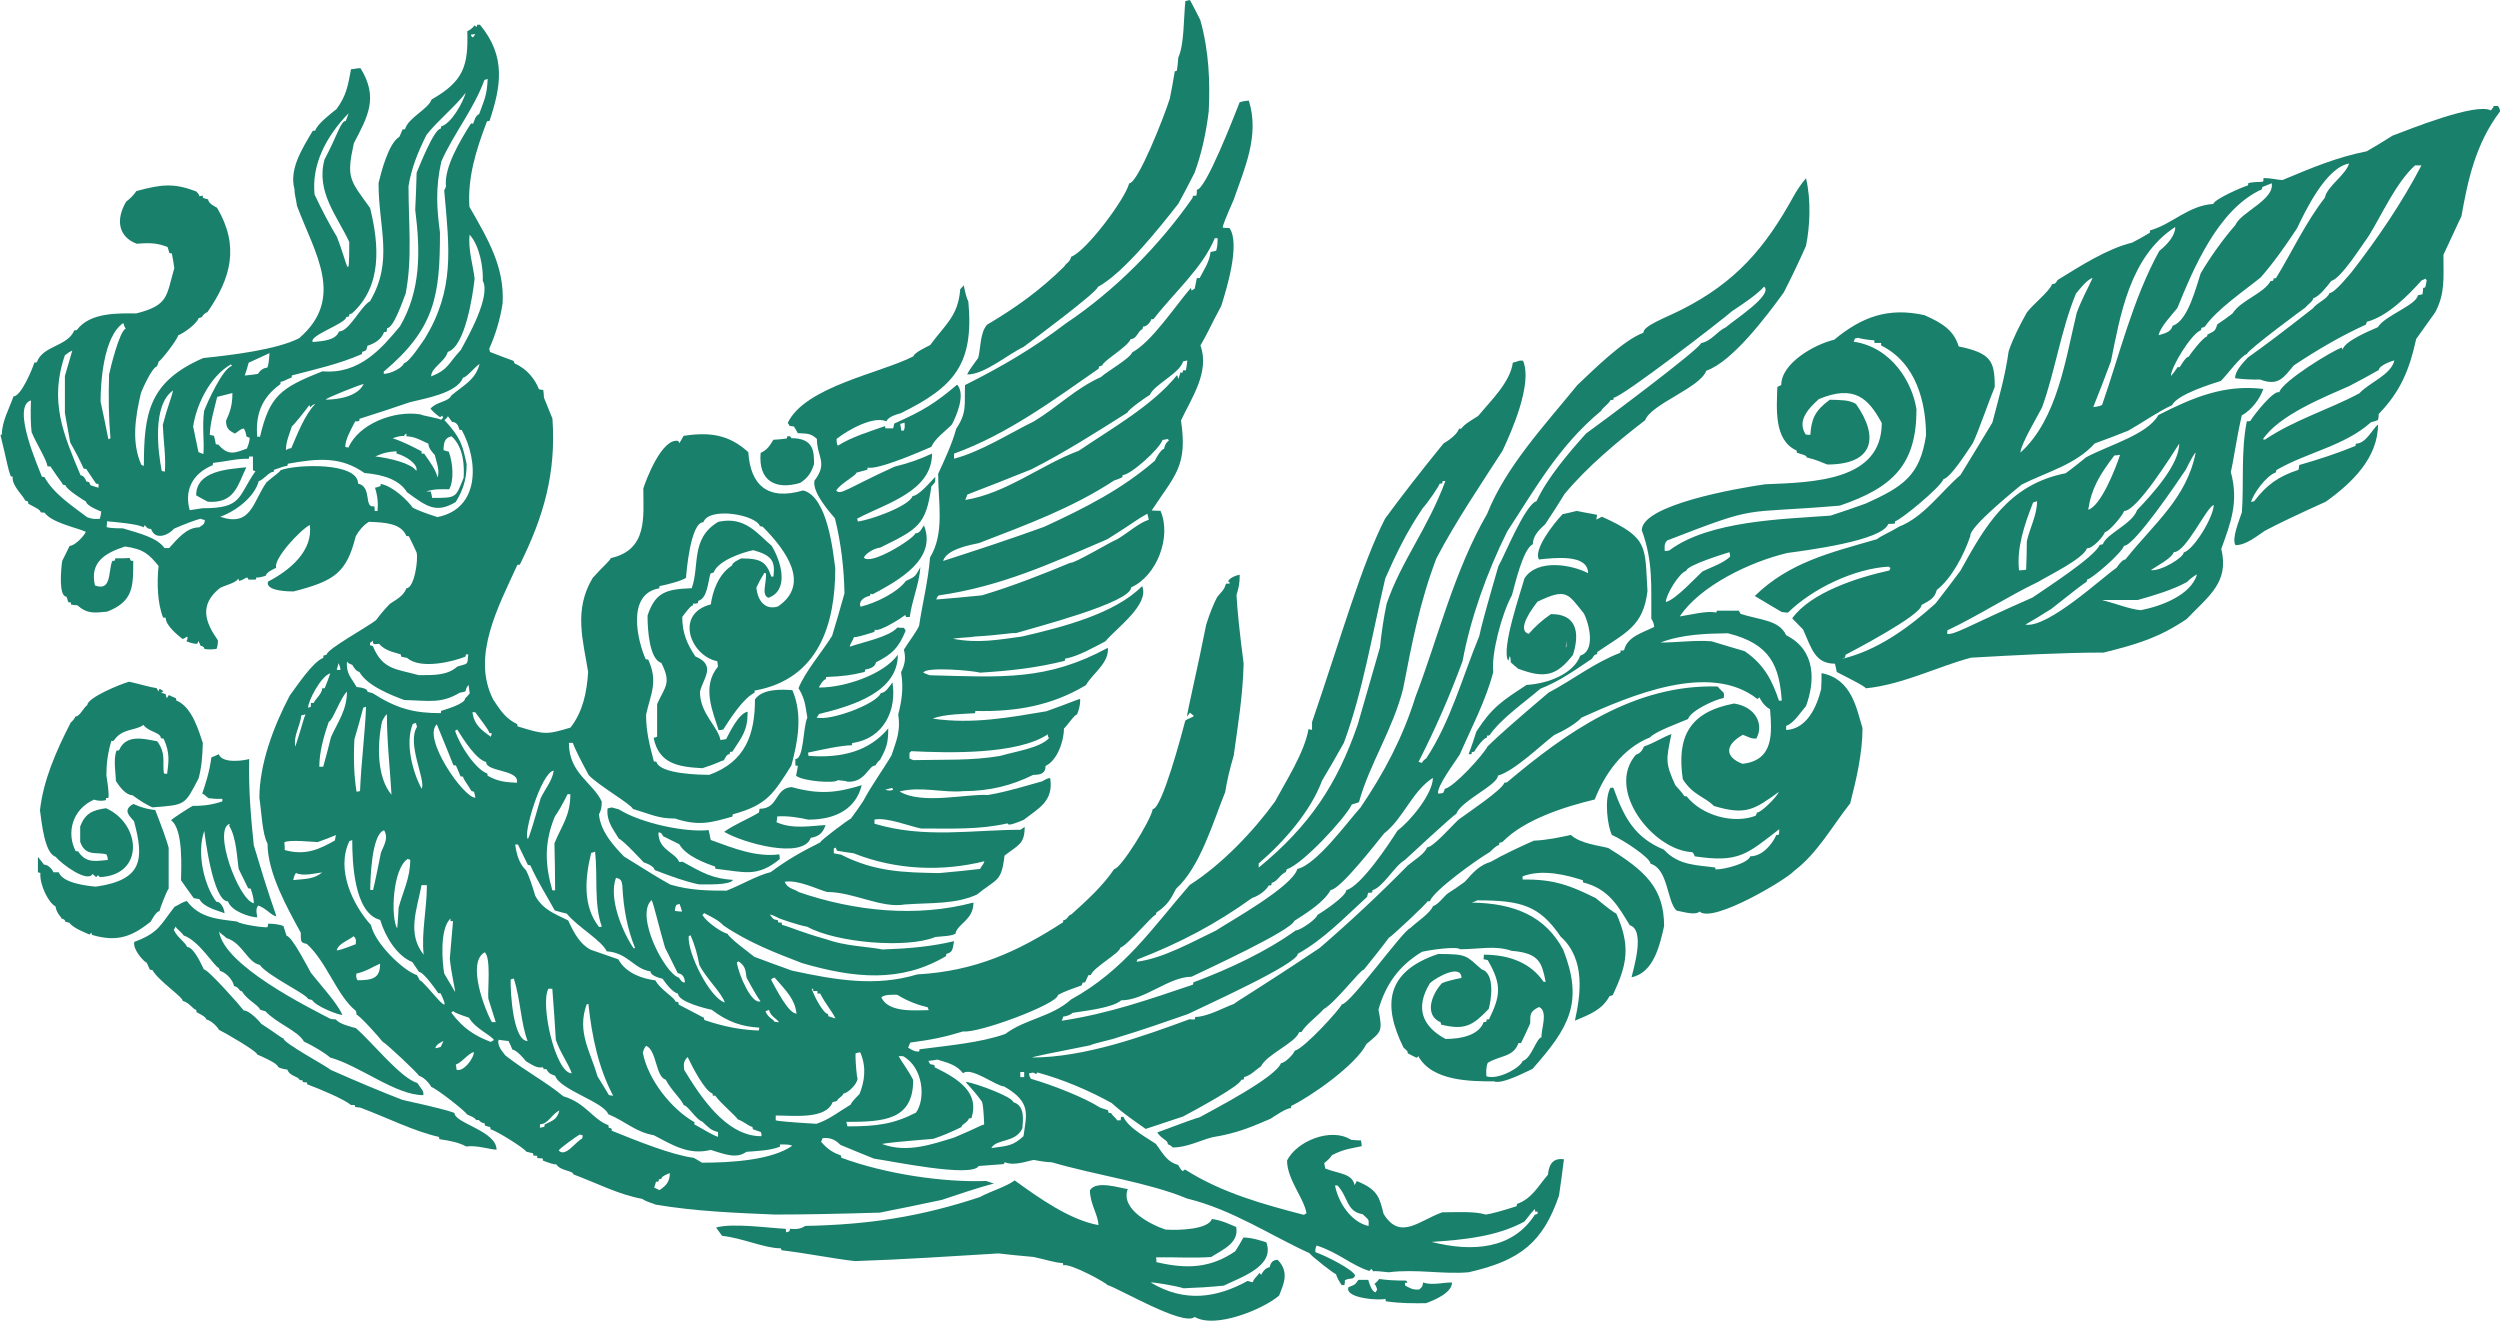 <?xml version="1.0" encoding="UTF-8"?>
<svg id="_图层_2" data-name="图层 2" xmlns="http://www.w3.org/2000/svg" viewBox="0 0 390.99 206.55">
  <defs>
    <style>
      .cls-1 {
        fill: #19806c;
      }
    </style>
  </defs>
  <g id="_图层_" data-name="&amp;lt;图层&amp;gt;">
    <g>
      <path class="cls-1" d="M160.14,54.21c1.55-1.15,11.55-8.59,11.55-9.33,4.09-2.2,9.9-9.58,12.6-13.03,.88-1.6,1.71-3.19,2.54-4.84,1.11-3.05,1.77-6.09,2.21-9.58,.22-4.59,.06-9.43-1.33-14.33-.5-1-1.05-2.05-1.6-3.09-.22,.05-.44,.1-.72,.15-.28,2.6-.17,6.84-1.11,8.84-.06,.7-.11,1.4-.22,2.05-.11,.05-.22,.1-.33,.1-.22,1.45-.5,2.85-.77,4.24-.83,2.7-4.98,13.28-6.36,13.28-.66,2.55-6.8,10.68-9.07,11.48-.22,.9-.72,.9-1.11,1.55-3.65,3.59-7.41,6.34-12.05,9.08-1.11,1.25-1,3.79-1.38,5.19q-1.71,2.3-1.71,2.6c2.71,0,6.3-3.14,8.84-4.34Z"/>
      <path class="cls-1" d="M1.99,74.58c-.22,1.35,1.82,3.14,1.93,3.69,.17,.05,.33,.1,.44,.15,.06,.15,.06,.25,.06,.35,.83,.5,1.93,.9,1.93,1.35,.22,.05,.44,.05,.61,.05,1.16,1.6,5.03,2.35,6.47,3-.28,.65-1.71,2.2-2.54,2.2-.39,.8-.77,1.6-1.16,2.35-.17,1.05-.61,5.59,.66,5.59,.11,.3,.22,.6,.28,.85,.17,.05,.28,.05,.39,.05,.06,.15,.06,.25,.06,.35,.33,.05,.66,.1,.99,.1,1.6,1.45,2.82,1.15,4.64,1,4.15-1.6,4.09-3.99,4.09-7.94-.11,0-.22,0-.39-.05-.06-.1-.11-.25-.17-.4-.72,.05-1.49,.05-2.27,.05,0,.15,0,.25-.06,.35-.11,.05-.22,.05-.39,.05-.66,1.6-.06,4.84-2.71,3.84-.83-3.59,1.49-5.04,4.7-6.09,2.99,.4,3.81,1.3,5.25,3.04-.28,2.65-.17,5.94,.72,8.09h.39c0,1.3,2.05,2.85,2.65,3.34,.44-.15,.61-.4,.77-.35,0,.55-.11,.5-.17,.7q.94,.4,1.66,.4c.11-.15,.17-.3,.22-.45,.11,.25,.22,.5,.33,.75,.33,.1,.5,.1,.61,.5q.66,.15,1.88,0,.22-.45,.22-1.35c-1.93-2.75-3.04-5.49,.33-8.19,1.16-.55,2.38-.75,2.87-1.45,.06,.15,.11,.25,.11,.35,.66-.15,.55-.25,1.27-.55,.11,.15,.17,.25,.22,.35h1.11c.06-.1,.11-.2,.11-.35q.33,.1,1.44-.25c.22-.6,1.05-.95,1.66-1.25-.5-1.35,3.76-5.94,5.25-6.69,.55,4.09-3.21,7.14-6.52,8.84-.55,1.55,3.48,1.55,3.98,1.55,6.41-1.65,8.29-2.9,9.73-8.64,.44-.8,1.16-1.7,2.05-2.25,2.65,.1,5.03,.25,5.86,2.2,.17,.05,.28,.05,.39,.05,.44,.85,.83,1.7,1.22,2.55,.28,1.25-.39,5.59-1.6,5.59-.44,1.2-1.49,1.7-2.6,2.45q-1.16,1.2-2.16,2.55c-1.33,1.05-7.68,4.54-7.68,5.34-.17,.1-.33,.15-.55,.2v.35c-1.66,.6-4.2,4.49-5.25,5.89-2.6,4.94-4.75,10.78-4.75,16.02,.33,2.15,.44,5.64,1.27,7.14,0,4.64,3.21,10.28,5.2,13.93,0,1.5,0,1.55,.94,1.75,3.15,2.85,4.7,8.09,7.68,10.48,.06,.2,.11,.4,.11,.6,.55,.15,3.76,3.79,4.04,4.19,.72,.4,5.69,5.09,5.69,5.34,1,.3,1.88,1.55,1.93,1.75,.99,.35,5.58,3.99,5.58,4.29,1,.5,1.05,.4,1.49,.9h.39c.28,.4,.72,.5,.88,.5,.06,.15,.06,.25,.06,.35,.28,.1,.55,.2,.83,.25,.06,.15,.06,.25,.06,.35,1.11,.3,5.47,3.09,5.58,3.49,.39,.1,.72,.2,1.05,.25,.06,.15,.06,.25,.06,.35,.22,.05,.44,.05,.61,.05v.35c.28,.05,.55,.05,.83,.05,.06,.15,.06,.25,.06,.35,1.05,.4,1.6,.6,2.1,.6,.66,1.05,2.65,.95,2.65,1.55,3.87,1.45,7.02,3.14,10.78,3.84,.83,.55,1.88,.75,2.1,.9,6.25,1.05,12.6,1.3,18.63,1.55q6.52,0,16.42-.3c3.26-.65,6.52-1.3,9.73-2,6.97-2.35,7.3-2.3,8.13-2.55-.39-.1-.77-.25-1.22-.4-6.74,.25-15.81-1.1-22.66-3.64,0-.1,0-.2-.06-.35-1.11-.4-2.05-.9-3.1-2.15,.11-.15,.17-.35,.22-.55,1.44-.2,2.27,.5,2.82,1.05,1.77,.75,3.54,1.45,5.25,2.15,2.32,.3,15.31,3.04,16.36,1.15,1.33-.1,2.65-.2,3.92-.3,.06-.1,.11-.2,.17-.3,1.44,.65,3.54-.2,4.53-.35q2.1,.4,2.76,.35c7.19,2.1,15.09,3.14,21.23,5.69,7.02,1.7,13.16,5.84,19.13,8.54,.22,.4,3.7,3.14,4.15,3.29q.17,.65,.88,1.7h.44c.06-.25,.06-.5,.06-.75,.83-.45,1.33,0,1.6-.75-.33-.95-4.7-3.14-6.19-3.64q-.11-.4,.17-1.05c3.43,1.1,5.58,3.19,8.29,3.99q.06-.2,.33-.3c.11,.15,.17,.25,.22,.35q.39-.1,2.43,.15c4.31-.55,8.51,.35,12.49,0,8.24-1.85,11.66-4.79,14.15-11.98,.28-1.9,.55-3.79,.77-5.69-1.93-.3-2.38,1.15-2.49,2.4-1.55,1.8-2.49,3.74-4.86,4.59,0,.15,0,.25-.06,.35q-3.59,1.15-4.81,1.3c-1.88-.55-4.48-.35-6.8-.35-3.59,1.25-6.58,4.49-9.18,.25-.66-2.6-.88-3.79-4.2-5.14-.11,.25-.22,.45-.33,.65-.39-1.85-2.38-1.75-4.59-2.6-.06-.25-.11-.55-.17-.85q.88-.7,1.22-1.25c1.93-1,3.1-1.05,4.64-1.4,0-.3-.06-.6-.11-.9-.5,0-1-.05-1.55-.1-3.1-2-8.51,.2-10.01,3.24,0,2.95,2.65,5.89,3.04,8.24-.11,.1-.28,.2-.44,.25-6.14-1.6-12.77-3.39-18.57-7.09-.11,.1-.22,.2-.33,.25q-.28-.1-.72-.95c-1.6-.45-2.16-1.4-3.48-3.29-1.05-.75-4.31-2.45-5.09-4.24h-.39c0,.2,0,.4-.06,.55h-.55c-.17-.4-.66-.65-.94-1.15-.11,0-.22,0-.39-.05,0-.1-.06-.25-.11-.4-.39-.1-.77-.25-1.22-.4-2.32-1.5-7.3-3.49-10.78-4.49q-.28-.3-.33-.85c.39-.05,.61-.3,1.05,.1,.11-.05,.22-.15,.28-.25,4.2,1.15,8.29,2.94,11.61,4.79,1.82,1.65,3.7,2.9,5.31,4.04,1.99-.65,3.92-1.3,5.86-1.95,2.16-1.15,9.07-4.89,9.07-5.74,.17,0,.28,0,.39-.05,.06-.1,.06-.2,.06-.35,1.22-.4,1.49-.9,2.65-1.7,.94-1.9,5.36-3.64,5.97-5.34,.17,0,.28,0,.39-.05,.61-1.1,2.54-2.5,3.43-3.54,1.88-1.05,5.75-6.19,6.3-6.19,1.33-1.65,2.65-3.29,3.92-4.99,.28-.05,6.03-5.44,6.03-5.69,.17,0,.28,0,.39-.05,.55-1.6,7.19-6.39,9.4-7.69,.28-.3,1.05-1.05,1.38-1.05,.06-.1,.06-.2,.06-.35,.17-.05,.33-.1,.5-.15,3.43-3.54,9.84-5.54,14.43-6.64,1.49-3.79,4.2-7.94,8.68-9.73,.72-.9,4.92-2.4,5.91-2.85,.39-1.3,4.26-3.09,5.58-3.29,.17-1.1-.06-.7-.94-1.8-13.1-.4-23.83,7.29-32.95,14.98-.11,.05-.22,.05-.39,.05-.44,1.2-5.64,4.64-7.19,5.79-.94,.85-3.98,4.34-4.92,4.34-.39,1.05-2.05,2-3.04,2.85-4.42,4.49-8.96,8.74-13.76,12.88-9.95,6.64-12.82,8.24-13.38,8.74-1.44,.5-4.2,2.05-6.08,2.05,0,.15-.06,.3-.11,.4-.22,0-.5,0-.77-.05-7.19,2.65-16.42,5.99-24.65,5.99q.11-.15,9.07-1.9,.33-.2,3.59-1c2.43-.8,2.76-.75,11.72-3.89,2.54-1.25,17.19-7.84,17.19-9.43,4.09-2.25,7.57-5.94,10.83-8.89,.06-.2,.11-.4,.17-.65,.22,0,.44,0,.61-.05,.06-.1,.06-.2,.06-.35,1.71-.5,3.43-3.79,5.09-4.74,.22-.2,7.74-7.19,8.02-7.19,.72-2.05,6.52-4.54,6.52-5.99,2.6-.75,6.63-4.69,8.79-6.34,1.55-.7,3.37-1.75,4.31-2.75,7.57-3.39,20.01-8.79,27.47-2.9,.11-.05,.22-.15,.33-.25,.5,1.05,1.22,1.65,1.66,1.85,.28,3.69,.66,7.99-4.31,8.54-2.87-1.1-2.71-2.99,.06-4.54,1.27,.5,1.22,.6,2.1,.6,1.27-2.3-.17-4.99-3.48-5.49-7.13,1.35-8.96,5.34-8.02,11.83,1.55,2.5,3.54,2.8,4.86,4.19,4.98,1.5,6.3,.6,10.17-2.2-.28,.75-2.76,3.24-3.43,3.24-.06,.2-.11,.35-.22,.5-3.43,1.3-8.35,0-10.78-3.04-.11,0-.22,0-.39-.05q-.17-.4-1.38-1.7c-1.6-3.54-1.44-3.94-.61-7.99-1.38,.5-2.71,1.4-4.31,1.95-.17,.55-.66,1.15-1.22,1.25-4.81,5.49,2.65,14.98,8.79,15.27q.28,.25,.39,.65c6.91,1.05,8.18-.35,13.21-4.24,0,.3,0,.6-.06,.85-.11,.05-.22,.05-.39,.05-.66,1.5-2.21,3.34-4.09,3.34-.28,1.05-3.87,2.05-5.42,2.05,0-.1,0-.2-.06-.3-2.71-.4-5.69-.25-8.02-2.8-4.48-1.85-6.19-4.89-7.9-9.68h-.44c-1.05,1.75-.44,6.14,.22,7.39,1.82,.8,6.03,3.59,6.03,4.49,2.82,.85,2.54,5.94,4.09,7.34,1.27,.25,2.93,.75,3.59,.15,2.1,1.9,13.76-5.14,14.76-6.34,3.7-2.8,5.91-6.94,8.79-10.58,.94-3.64,1.93-7.84,1.93-11.78-.94-3.04-1.66-7.69-6.41-8.59,0,.85,0,1.7-.06,2.5-.66,2.7-2.21,6.24-5.47,6.39v-.65c1.16-.35,2.32-2.2,3.1-3.09,1.38-3.74,1.66-8.69-3.1-11.08-1.11-2.4-4.04-2.35-7.13-3.34-.06-.15-.17-.3-.28-.5h-3.43c0,.1-.06,.2-.11,.3-1.27-.35-4.04,.35-5.69,.6,3.21-4.84,11.11-8.59,16.86-9.93,2.93-.4,14.81-1.9,15.75-4.54,.33,0,.66,0,1-.05,.06-.1,.06-.2,.06-.35,.99-.3,7.02-5.24,7.57-6.59,1.22-.35,3.7-4.34,4.59-5.64,.88-1.8,2.6-6.84,3.43-8.79,0-4.09-.61-5.29-5.64-6.34-.72-2.4-2.38-3.59-5.36-4.89-5.64-1.25-9.78,.25-14.1,3.84-3.15,.75-8.29,3.69-8.29,7.09-.17,.1-.39,.2-.61,.3-.11,3.39-.55,8.34,2.99,9.93,.06,.15,.06,.25,.06,.35,.61,.25,1.55,.35,1.55,.75,1.38,.3,2.43,.8,3.21,1.1,7.24,0,8.18-4.24,4.48-9.48-1.11-.65-2.43-.6-4.09-.65-2.38,1.75-2.87,3.05-3.04,5.49-.22,0-.44,0-.72-.05-1.38-2.1,.33-3.99,2.05-5.54,5.53-2.3,7.74-.15,9.84,3.74,0,9.03-10.56,9.28-18.24,9.58-4.53,.65-19.29,3.24-19.29,7.19,1.82,4.94,1.44,8.93,1.49,13.83q.44,.7,.44,1.3c-2.05,1-4.2,1.55-4.7,3.64-.17,.05-.33,.05-.55,.05,0,.15,0,.25-.06,.35-4.04,1.55-7.35,4.19-11.22,6.24q-7.3,6.19-9.51,8.39c-.77,1.45-5.25,6.34-6.69,6.64-.06,.25-.17,.45-.28,.65-.22,.05-.5,.1-.77,.1-.28-1.05,2.6-4.89,3.37-6.09,1.82-4.19,4.09-8.44,5.25-12.93-.33-2.75,1.27-8.99,2.93-12.03,.44-1.55,1.71-7.24,3.26-7.94,0-1.25,.88-2.2,1.93-3.14,1.05-1.55,2.05-3.14,3.04-4.74,3.54-4.24,8.13-8.09,12.6-11.53,.94-2.55,8.57-5.04,9.56-7.74,4.09-1.4,9.51-8.64,12.11-12.23q1.77-3.44,3.48-7.29c.61-2.95,.83-7.19,0-10.58-.85,1.01-1.47,1.97-1.96,2.86-4.43,8.02-8.97,13.37-17.45,17.67-2.64,1.34-6.07,2.55-6.01,3.63-3.15,1.15-7.79,5.79-10.34,8.19-5.03,6.19-11.17,12.73-14.1,20.12-5.2,8.99-7.68,19.42-11.22,28.65-1.99,6.39-4.92,11.88-8.57,17.27-1.99,2.2-6.91,8.98-9.9,9.63-.77,2.8-10.72,8.29-12.71,9.63-3.48,1.65-8.29,4.39-12.44,4.89,.06-.1,.11-.2,.11-.35,6.74-2.6,12.44-5.64,17.97-9.63,.99-.3,2.16-1.15,2.6-1.95,.17,0,.28,0,.39-.05,.06-.1,.06-.2,.06-.35,.94-.25,1.27-1.3,2.21-1.7l.17-.45c2.38-.7,9.12-7.94,10.17-10.13,.39-.1,.77-.2,1.11-.35,1.6-5.89,5.31-11.38,6.91-17.77,1.33-6.89,2.6-13.58,5.2-20.37,3.04-5.79,6.74-11.23,10.34-16.82,1.38-2.95,4.75-10.48,3.21-14.08-.72-.1-.61,.1-1.6,.3-.39,3.05-3.48,5.99-5.42,8.34-.72,.45-2.27,1.35-2.6,1.95-.11,.05-.22,.05-.39,.05-.28,.85-1.55,1.8-2.43,2.3q-5.36,6.59-9.12,11.73c-3.68,7.16-6.75,18.15-11.44,31.85v1.2c-.17,0-.33-.05-.55-.1-.66,3.69-3.48,8.04-5.25,11.33-3.32,4.59-8.29,9.83-13.32,13.03-5.86,6.74-10.23,13.33-18.57,17.92-3.04,2.75-7.19,3.04-10.28,5.39-3.98,1.4-8.9,1.8-13.43,2.4,0,.15,0,.25-.06,.35-.55,0-.72,0-1.71-.6,.11-.25,.22-.5,.33-.8,3.37-.45,5.36-.85,8.29-1.75,2.32,.35,14.81-4.29,14.81-5.69,1.27-.7,2.49-1.05,3.7-1.5,.06-.15,.11-.3,.17-.45,.17,0,.28,0,.39-.05,.17-.35,.33-.7,.5-1.1,.17,0,.28,0,.39-.05,.44-1.2,4.59-3.44,4.59-4.24,1.11-.35,5.09-5.14,5.53-5.14,.06-.1,.11-.2,.11-.35,1.71-1.15,2.21-2,3.1-3.74,3.76-3.39,5.8-10.48,7.68-15.12q.44-2.75,1.33-5.69c.66-4.84,1.44-9.38,1.55-14.43q-.94-7.24-1.11-10.68c.33-1.15,.5-1.75,.5-3.19-.44,.05-1.66,.5-1.82,1.05q.22,.05,.28,.3c-.17,.05-.39,.05-.61,.05-.28,1.05-.77,1.3-1.38,2.1q-.83,1.55-1.71,4.29c-1.33,6.79-3.04,13.88-2.99,14.38,.17-.2,.33-.4,.44-.6,.22,.2,.44,.35,.61,.5-.11,.25-.99,.45-1.33,.75-.5,1.9-3.65,13.83-5.09,13.83-.28,1.75-5.03,9.38-6.03,9.38-1.77,2.65-4.37,4.99-6.69,7.09-.61,.15-.61,.9-1.27,.9,0,.15,0,.25-.06,.35-7.08,4.59-13.76,7.64-22.78,8.14-6.47,1.95-12.71,.9-19.62-.6-1.93-.7-3.87-1.4-5.86-2.15-.28-.25-4.15-3.09-4.15-3.59-.94-.2-3.21-1.75-3.98-2.95,.11-.1,.22-.2,.28-.3,1.49,.75,2.32,1.2,3.04,1.95,3.98,2.7,8.29,4.34,12.33,5.89,8.13,2.35,15.37,3.09,22.44-1.1,.06-.1,.06-.2,.06-.35,1.11-.3,.94-.75,1.22-2-3.59,.85-6.97,1.15-11.17,1.3-2.65-.5-5.75-.5-8.84-1.6-4.09-1.15-5.53-1.9-6.91-2.25,0-.1,0-.2-.06-.35-.17,0-.33,0-.55-.05,0-.1,0-.2-.06-.35-.5-.1-.61,.05-1.22-.85q.33,0,1.11,.4c0,.15,3.7,1.35,4.75,1.5,4.48,2.5,15.59,3.44,20.01,1.6,1.27-.15,2.27-.1,3.15-.5,.28-1.6,2.82-2.1,2.82-4.89-8.84,2.35-18.52,1.4-27.36-1.65-.44-.4-1.77-.5-2.16-1.6,2.1-.35,5.14,1.2,6.63,1.6,4.15,0,8.51,2.6,12.16,1.95,4.15-.3,7.85,0,11.28-1.55,3.1-2.55,3.81-1.85,4.31-6.09,2.1-1.65,3.15-1.75,3.15-4.49-.22,.15-.44,.3-.66,.45-7.41,0-15.04,1.4-22.83-.95v-.65c1.93-.4,5.64,1.1,7.3,1.4,4.98,0,9.01,.2,13.49-.8,.11,.1,.17,.15,.22,.2q.55,0,2.32-.75c2.49-1.9,4.7-2.99,4.15-6.54q-.44,0-1.22,.5c-2.54,.7-5.31,1.6-8.51,2.15-3.43-.2-10.34,1.55-13.82-.55,3.26-.85,6.97,.25,9.9-.05,4.2,0,7.68-.9,11-2.55,1.22,0,1.93-.25,1.93-1.4,1.77-.8,2.87-3.79,2.87-5.84,.5-.45,1.66-2.2,2.05-2.2,.28-.75,.5-1.35,.5-2.4-.17-.1-.94,.35-5.31,1.9-5.69,.95-11.5,2.05-17.74,1.15,1.66-.75,5.47-.75,6.58-.85,.06-.1,.06-.2,.06-.35,6.58,.15,12.05-.9,17.3-4.04,1-1.8,3.65-3.44,3.43-5.84-9.56,5.19-16.58,4.59-27.86,4.29-.33-.1-.66-.25-1-.4,.33-1,8.07-.3,8.84,0,4.86-.3,8.84-.75,13.27-1.85,.06-.1,.06-.2,.06-.35,1.99-.3,4.64-1.85,6.3-2.7,1.71-2.05,6.97-5.79,5.75-8.64-4.26,4.34-12.55,6.44-18.8,7.89-3.76,.5-6.8,1.1-10.78,.35,.88-.2,2.76-.2,3.37-.35,3.76-.2,5.69-.6,6.52-.55,2.76-.85,17.97-4.74,17.97-7.14,4.04-1.8,6.36-7.94,4.59-11.98-.44,0-.88,0-1.38-.05,3.7-5.59,5.64-6.94,4.59-14.08,1.66-3.54,4.53-7.59,3.04-11.73,1.16-1.95,1.49-2.9,3.26-6.19,.77-2.45,3.04-9.73,1.27-12.18-.33,0-.66,0-1.05-.05q0-.5,1.71-4.34c1.71-4.94,4.09-10.08,2.38-15.52q-.61,0-1.44,.25c-.88,2.25-5.31,13.68-6.69,13.68,0,.3,0,.6-.06,.9-.17,.05-.33,.05-.55,.05,0,.15-.06,.3-.11,.4-5.2,7.44-12.05,14.38-19.79,19.57-5.03,3.84-9.89,6.69-15.75,9.63-.11,3.19,.33,4.24-1.38,6.84-.61,2.3-1.88,4.99-2.82,7.04,0,4.49,1.05,9.28-1.27,13.08-.28,3.64-1.22,7.34-1.71,10.68-.44,1-1.49,2.3-2.38,3.74,.39,1.5,.06,2.5-.44,3.54,.44,2.5,.06,4.64-.44,6.59,.39,2.65-.28,4.04-1.05,6.39-1.38,2.35-3.1,4.64-4.42,7.14-.61,.95-1.27,1.85-1.93,2.75-.44,.2-4.81,3.44-4.81,3.74-2.82,1.4-5.14,2.7-7.74,4.64-2.21,.55-4.48,1.95-6.91,2.9-2.54,0-5.64,0-8.79-.95q-2.1-1.15-7.24-4.39c-1.55-1.6-3.65-3.84-3.92-6.59,.28-.55,.44-.95,.44-2-1.38-2.99-5.14-4.39-5.14-9.18h.61q.44,1.25,2.49,5.04c1.49,1.6,6.63,4.54,6.91,5.29,2.87,.85,3.92,1.5,6.58,1.5,3.81,1.25,5.75,.6,8.96-.3,.06-.1,.06-.2,.06-.35,5.36-1.45,6.36-3.19,9.18-7.64,1-3.69,1.82-7.89,.17-11.78-1.6-.15-4.75-.25-5.86,1.45,0,5.39-1.44,9.73-7.13,11.78-1.44,0-7.79-.1-8.29-2.05-.11,0-.22,0-.39-.05-.61-2.35-1.22-4.54-1.22-7.29,.72-3.29,1.93-5.14,.33-8.64-.11,0-.22,0-.39-.05-1.22-2.7-3.1-10.18,2.1-11.08,.06-.1,.06-.2,.06-.35,1.33-.25,3.54-.85,4.15-1.3,.06-.95,.72-8.69,2.71-8.69,.88-2.45,8.18-1.2,8.84,.6,.17,.05,.33,.1,.44,.1,3.7,3.74,7.52,8.99,2.38,12.48-1.99,.6-3.15-.85-3.37-2.95,.83-1.8,1.16-2,1.22-2.3,.11,.05,.22,.05,.28,.05,.11,1.55-.77,3.39,.39,3.84,3.21-1.15,2.1-5.49,.5-8.14-2.16-1.8-4.15-4.69-8.35-3.74-4.37,2.6-2.87,6.84-4.15,10.38-3.98,.15-5.69,.6-6.91,4.29,0,2.15,.28,6.84,2.16,7.39,1.6,3.19,.61,3.64-.66,6.44v5.09c-.17,.1-.33,.15-.55,.2,.83,4.09,3.92,4.54,7.63,4.74,2.38-.75,2.76-1.1,3.37-1.25,.17-.35,.44-.95,.88-.95,.06-.1,.06-.2,.06-.35,.17,0,.28,0,.39-.05,1.55-2.4,2.38-3.29,2.38-6.24-1.44,.25-2.93,3.49-3.37,4.29-.28,.05-.55,.1-.88,.15-.44-2.2-3.21-4.14-3.21-7.54,.44-2.05,2.65-4.14-.72-5.54-1.22-1.85-2.05-3.54-2.05-6.19,.33-.4,1.27-1.75,1.6-1.75,.06-.1,.11-.2,.11-.35q.28,.1,.72-.05c.06-.1,.06-.2,.06-.35,1.44-.4,1.49-2.8,1.93-4.29,.17-.05,.33-.1,.5-.15,.66-1.85,4.48-3.14,6.19-3.49,3.04,.85,3.43,1.8,3.15,4.14h-.33c-.77-2.2-1.44-2.85-4.7-2.85-.33,.15-1.44,.65-1.44,1.1-2.16,1.4-3.04,4.04-3.32,6.09-5.69,1.45-3.21,8.04,1,8.89,.06,.3,.11,.6,.11,.85-2.6,3.14-.77,7.09,.11,9.93,.28,0,.5-.05,.72-.1,1.05-1.65,3.1-4.84,4.86-5.74,.06-.1,.06-.2,.06-.35,10.12-1.8,12.6-10.58,12.6-19.12-.33-2.4-1.16-11.23-5.03-12.18-5.42,1.6-8.24-.7-8.57-5.99-2.99-2.7-5.91-3.19-10.12-2.55-.22,.4-.44,.8-.66,1.15-.06-.1-.11-.2-.17-.35-2.6-.55-5.14,6.34-5.47,7.44,0,4.44,.72,9.58-5.09,10.88-.11,.4-.83,.9-2.82,3.09-3.04,5.04-1.49,9.83-.72,14.73-.22,3.29-.83,6.19-2.76,8.69-3.81,1.15-4.09,1.1-8.29-.2,0-.1,0-.2-.06-.35-1.66-.8-2.49-1.9-3.76-3.89-3.43-6.74,.88-14.58,3.81-21.02,.17,0,.28,0,.39-.05,3.7-7.44,5.69-14.28,5.09-22.81-.44-1.1-.88-2.2-1.33-3.29,0-.4-.06-.8-.11-1.2-.22,0-.44-.05-.66-.1-.61-1.5-1.77-3.14-3.81-4.04-.06-.1-.11-.25-.17-.4-1.22-.45-2.43-.9-3.7-1.4,0-.15-.06-.3-.11-.5,.94-2.1,1.71-4.54,2.1-7.14,.28-5.59-2.16-9.78-5.2-15.07-.28-4.59,.99-8.74,2.76-13.38,.17,0,.28,0,.39-.05,1.77-5.34,2.65-10.03-1.49-15.03h-.44c0,.15-.06,.25-.11,.35-.06-.05-.17-.15-.28-.25q-.61,.7-1.16,.9c.17,5.39-.55,7.84-5.58,10.68-.55,1.55-3.65,2.85-4.15,4.64-.11,.05-.22,.05-.39,.05-.17,.4-.33,.8-.5,1.15-1.71,1-2.87,5.64-3.26,7.24,0,7.04,2.38,12.18-1.33,18.47-1.49,.85-3.26,4.74-4.86,4.74-.5,1.4-2.54,1.5-4.09,1.65-.72-1,5.25-2.9,5.25-3.94,.17,0,.28,0,.39-.05,.06-.1,.06-.2,.06-.35,.17-.05,.33-.1,.44-.15,4.7-4.24,4.26-10.63,2.82-16.47-3.15-4.39-3.76-4.64-2.54-10.13,2.21-4.24,3.87-7.14,1.05-11.73-.61-.05-.88,.15-1.49,.15-.5,2.65-.72,4.09-2.27,6.24-.77,.6-3.04,2.35-3.32,3.34-.11,.05-.22,.05-.39,.05-1.77,2.95-3.7,6.04-2.87,9.13,0,.85,.22,1.3,.39,2.6,2.76,7.39,7.63,14.43,.33,20.72-3.54,1.8-10.67,2.65-14.98,3.09-8.51,3.69-9.29,8.64-9.29,16.87-.11-.05-.22-.1-.39-.15-1.55-3.44-1-7.34-.06-11.28,.17-.45,1.66-3.89,2.49-4.14,.11-.25,.22-.5,.28-.75,.33-.1,2.87-3.34,3.04-4.09,1.05-.45,2.87-1.8,3.21-2.7,.17-.05,.33-.1,.5-.15,.11-.3,.5-.65,.88-.8,3.7-5.34,5.03-10.33,1.49-16.32-.06-.05-1.38-.6-1.38-1.3-.28-.05-.55-.15-.83-.25,0-.1,0-.2-.06-.35-.17,.05-.33,.1-.5,.1q0-.3-.5-.75c-3.43-1.3-5.31-1.15-9.34-.05-.44,.65-1.05,1.25-1.6,1.65-1.71,2.9-1.16,5.54,1.66,6.59,2.43-.2,3.26-.05,4.81,.5,.11,.35,.22,.65,.28,.95,.17,.05,.28,.05,.39,.05,.17,.8,.28,1.55,.39,2.3-1.27,4.44-.88,5.79-5.91,7.09-2.87,0-7.24-.2-9.34,2.6-.11,.05-.22,.05-.39,.05-1.05,2.55-4.92,2.35-5.86,4.99-.11,.05-.22,.05-.39,.05-.22,.8-2.05,5.29-3.26,5.29-.66,1.9-1.82,3.94-1.82,5.94-.06,.05-.11,.1-.22,.1,1.11,4.54,1.11,5.09,1.6,6.44,.17,.05,.28,.1,.39,.1Zm236.43,116.46q1.38-1.8,1.66-1.95v.4h.39v.35c-.11,.05-.28,.1-.44,.15-3.43,5.34-9.67,5.89-16.14,4.24,5.25-.35,10.23-.85,14.54-3.19Zm-29.24-5.64c1.71,1.85,1.38,4.09,3.92,4.49,1.16,1.05,.94,.8,.94,1.85-2.6-.55-4.7-3.49-5.25-6.34h.39Zm57.1-96.04c-.83,.7-4.2,4.44-5.75,4.79,0-1.1,2.05-4.54,3.21-4.89,0-.85,6.25-2.75,6.74-2.9,.06,.25,.11,.5,.11,.7-1.22,1.1-2.76,1.55-4.31,2.3Zm-5.53-4.84c14.75-5.71,11.07-4.09,26.98-5.44,8.4-2.85,12-6.49,12-15.07-.66-4.24-3.87-9.68-9.84-10.58,.11-.15,.17-.3,.22-.5,.17,0,.33-.05,.44-.1q1.11,.3,2.6,.4v.4h1.05v.4c5.58,2.75,7.02,9.08,7.02,14.08-.94,6.24-3.54,7.99-9.4,10.63-1.82,.65-3.65,1.3-5.53,1.9-7.3,.55-18.96,.75-25.21,5.44-.22,.05-.44,.1-.72,.1,0-.4-.17-1.15,.39-1.65Zm9.51,14.53c6.69,1.65,8.02,5.19,8.4,10.53h-.44c-1-2.95-2.16-5.54-5.36-7.74-1.71-.5-3.43-1-5.2-1.55-2.65-.2-5.31,.2-7.96,.2,3.37-1.3,7.19-1.4,10.56-1.45Zm-73.41,35.99c3.98-3.39,8.18-8.24,9.9-12.93,1.16-1.95,2.32-3.94,3.43-5.94,2.98-8.09,4.42-16.97,6.47-25.71,1.73-3.9,3.37-7.33,5.86-10.98,.83-.9,2.54-3.44,2.65-3.84,.17,0,.28,0,.39-.05,.06-.1,.06-.2,.06-.35h.44c-2.77,7.49-6.89,12.46-9.18,19.17q-.66,3.09-1.05,6.84c-1.16,4.04-2.32,8.09-3.48,12.08-3.21,9.33-7.52,15.82-15.48,22.36v-.65Zm31.9-31.7c1.22-6.59,3.81-13.88,6.97-20.22,4.42-6.74,8.07-13.38,14.7-18.87,.17-.45,1.11-1,1.49-1.7h.39c.06-.1,.06-.2,.06-.35,1.23,0,17.16-12.3,18.52-13.53,1.88-1.25,3.7-2.45,5.03-3.84,1.44,1.3-4.75,5.24-5.97,6.34-1.49,.7-2.21,2.15-3.92,2.5,0,.81-16.4,13.03-17.97,14.13-2.82,3.14-6.08,6.99-7.74,10.58-1.82,.55-5.03,8.59-5.97,10.18q-2.6,8.93-2.99,10.93c-2.65,6.44-4.48,13.33-8.29,19.12q-.55,.35-.66,.7c-.17-.05-.33-.1-.55-.15,2.6-5.09,4.92-10.38,6.91-15.82Zm-62.47,55.66q.99-.15,1.49-.6c2.21-.35,6.3-.8,7.57-1.95,3.7,0,7.46-3.69,11-3.69,2.38-1.15,15.53-7.19,16.09-8.74,2.05-1.3,4.64-2.95,5.69-4.84,1.49,0,7.63-7.99,8.35-8.84,2.99-2.3,4.37-6.59,7.63-8.69,0,2.45-3.54,6.79-5.53,8.24-1.27,2-5.64,8.64-8.02,9.33,0,.95-3.7,3.39-4.53,3.89,0,.5-2.6,2.4-3.37,2.4-4.64,3.34-10.45,6.04-16.03,8.14,0,.15,0,.25-.06,.35-6.85,2.3-12.99,4.49-20.51,5.64,.11-.2,.17-.4,.22-.65Zm19.18-101.08h-.44c0,.15-.06,.3-.11,.4-.06,0-.17-.05-.28-.1-.11,.35-.22,.7-.33,1.05-.06-.2-.11-.4-.22-.6-3.81,4.74-10.23,8.34-15.37,11.83-5.92,2.2-11.28,6.64-17.74,7.69,.11-.25,.22-.55,.33-.85,3.37-1.3,6.69-2.6,10.01-3.94,5.31-2.7,10.12-5.79,15.04-8.89,0-.4,3.15-2.6,3.48-2.75,.66-1.6,4.7-3.39,5.2-5.24,.22-.05,.44-.1,.66-.15-.06,.55-.11,1.05-.22,1.55Zm-36.26,13.03c8.4-3.04,15.64-8.44,22.61-13.28,.06-.1,.06-.2,.06-.35,.22-.05,.39-.1,.55-.2,0-.6,3.98-2.9,4.42-4.09,.94,0,1.11-1.25,1.82-1.55,.06-.1,.11-.25,.11-.4,.66,0,1.22-.8,1.27-1.15,.17,0,.28,0,.39-.05,3.15-4.09,7.63-7.94,9.56-12.63h.44c0,1.05-.06,1.35-.22,1.95-.28,.1-.55,.15-.88,.2-.17,1.6-1.11,2.9-1.71,4.09h-.44c-.11,.55-.22,1.1-.33,1.65-.17,.1-.33,.2-.5,.3,0-.1-.06-.25-.11-.4-2.54,2.94-6.08,8.39-9.18,10.08-.33,.95-4.04,3.04-4.86,3.84-4.09,1.85-6.63,4.59-10.5,6.94-3.87,1.9-8.29,4.74-12.49,5.84v-.8Zm3.92,13.98c7.52-2.9,14.59-5.49,21.12-9.78,.44-.15,.88-.3,1.27-.5,.06-.1,.06-.2,.06-.35,1.22,0,5.69-3.99,6.25-5.49,.28-.05,.55-.1,.83-.15,.06,.1,.11,.15,.17,.2-.61,.55-.61,.75-.77,1.35-.44,0-1.33,1.55-1.44,1.85-5.14,4.44-10.72,7.29-17.3,10.33-5.09,1.85-10.67,3.69-15.81,5.34,.5-1.8,4.15-2.5,5.64-2.8Zm-6.3,8.19c9.78-1.4,17.63-5.04,26.37-8.79,4.09-2.55,4.59-3.09,6.25-3.99,.11,.35,.17,.65,.22,.95-1.49,.45-3.26,2.05-4.92,3.04-1.05,.4-6.74,3.84-7.35,3.69-4.48,1.85-8.84,3.59-13.82,5.09-2.38,.25-4.75,.45-7.13,.65q.11-.45,.39-.65Zm-4.59,24.61c.11-.05,.22-.15,.28-.25,5.91,.3,16.64,.55,21.39-2.65q-.11,.3,.17,.6c-1.38,1.55-5.31,2.1-7.68,2.8-4.42,.75-8.84,.55-13.54,.65-.17-.05-.39-.15-.61-.25v-.9Zm-2.71,5.49c.06,.1,.11,.2,.17,.3-.28,.1-.5,.2-1.27,0,.39-.1,.77-.2,1.11-.3Zm-9.12,9.48c.11-.05,.22-.1,.28-.15,.11,.2,.17,.35,.22,.5,.88,.15,1.77,.3,2.6,.4,6.8,2.7,13.99,2.85,20.45,1.25-.11,.5-.55,.85-.66,1.2-2.1,.25-4.26,.45-6.41,.65-5.36-.1-10.01-.15-15.37-2.9-.33-.05-.72-.1-1.11-.2v-.75ZM49.2,30.45c-.5-4.74,1.82-9.13,5.31-12.73-.11,.4-.28,.8-.44,1.2-.77,0-1.22,2.05-3.32,6.04-1.38,5.04,2.05,8.93,3.87,12.88,0,6.89-.22,3.49-1.93-.8q-1.77-2.95-3.48-6.59Zm15.37,48.97c-.77-1.1-3.1-3.39-5.03-3.74,0,.15,0,.25-.06,.35-.28,.1-.55,.2-.83,.25,.44,1.4,.5,2.5,.39,3.64h-.44c0-.25,0-.5-.06-.75-1.71,.4-.28-3.04-2.54-3.54,0-3.34-9.51-3.05-12.11-2.1-.17,.35-.88,.75-2.21,1.9-2.16,3.09-2.38,7.04-7.24,5.39,2.38-.85,5.36-3.04,6.03-5.59,.61-.05,1.77-1.6,2.27-1.4,.06-.1,.11-.2,.11-.35q1.77-.65,2.05-.6c.06-.1,.11-.2,.11-.35,4.92-.9,8.35-1.1,12,1.45,3.1,.25,5.53,1.15,6.63,2.99,3.1,2.25,4.53,3.39,7.63,1.55,1.11-1.8,1.71-3.49,1.71-5.94-.66-3.04-.94-4.14-3.48-6.89q.44-.3,.55-.6c.22,.3,.44,.6,.66,.9,.94,0,1.11,1.1,1.11,1.2,.17,.05,.28,.05,.39,.05,2.65,4.84,2.87,12.33-3.81,13.63q-2.65-.85-3.81-1.45Zm-19.85-9.03c0-1.3,.5-2.4,.94-3.74,.17,0,2.38-2.8,2.71-3.29,.06,.15,.11,.25,.17,.35q.28-.4,.77-.55c-1.71,1.8-2.82,4.79-3.76,6.94q-.39,0-.83,.3Zm16.69-1.85c.72-.25,1.33-.4,1.77-.35q.17-.35,.39-.35v.4c1.33,0,2.6,.8,3.43,1.15,0,.75,.72,1.45,.99,1.75,.28,1.15,.83,2.45,.44,3.54-.28-1.2-1.05-2.25-2.1-3.74h-.39v-.35c-1.27-.65-2.6-1.4-4.53-2.05Zm3.7,5.09c-.88-1.2-4.04-1.95-6.41-2.25,1.33-.6,2.21-.75,3.32-.8v.35c1.44,.35,3.43,1.7,3.1,2.7Zm5.14,2.9c.77-1.4,.61-4.04-.06-5.89-.28-.05-.55-.15-.83-.25,.06-.85,0-1.9,1.27-2.15,1.93,1.75,1.99,4.69,1.88,6.49-1.27,3.14-1.05,3.14-4.92,3.14-.06-.3-.11-.65-.22-1h-.72c1.27-.45,2.54-.35,3.59-.35Zm-1.44-11.28c.11-.05,.22-.15,.33-.25,.06,.1,.11,.2,.17,.3-.11,.15-.22,.25-.33,.35-.33-.25-2.76-.6-3.26-.85-4.09-.65-9.62,1.5-11.22,5.19-.17,0-.33-.05-.5-.1,0-1.15,.83-2.6,1.55-3.99,.22,0,.44,0,.61-.05,.06-.1,.06-.2,.06-.35,2.65-.85,5.31-1.7,7.9-2.6,2.16-.55,7.41-1.4,8.29-3.84,.55,0,1.77-1.6,2.6-2.15-.66,2.5-2.38,3.24-4.42,4.94-.5,1.05-2.21,.9-3.26,2.05q.39,.55,1.49,1.35Zm-17.86-2.75c-.11-.2,5.36-2.35,5.92-2.45-.83,1.85-3.76,2.45-5.92,2.45Zm6.91,38.04c.17-.1,.33-.2,.5-.35q-.11,.3,.11,.55c.28,0,.55,0,.83-.05,.94,1.15,2.54,1.35,3.37,1.65,.06,.15,.06,.25,.06,.35,.33,.1,.66,.15,.94,.2,2.05,1.85,7.19,.6,9.12-.2,.06-.1,.06-.2,.06-.35h.39c-.17,1.8,0,1.35-1.71,1.9-1.55,1.4-3.65,1.35-6.03,1.35-3.65-1-5.64-.85-7.19-4.54-.11-.05-.28-.1-.44-.15v-.35Zm-3.59,2.8c0,.4,.55,.5,.83,.65,.39,.65,.61,.95,1.11,1.1,1.22,2.2,5.14,3.69,7.02,4.39,3.92,.1,5.75,.6,8.68-1.15,.33-.05,.61-.1,.88-.2q.17-.75,.5-1c.06,.45,.11,.9,.17,1.3-.22,.3-.44,.55-.72,.8,0,.85-2.99,1.7-3.76,1.95,0,.15,0,.25-.06,.35-4.09,0-6.8-.65-10.67-3.14-.22-.05-.5-.1-.77-.2,0-.45-.72-.65-1.71-.75-.77-1.4-1.71-2.05-1.49-4.09Zm16.58,40.73c-.17,1.95-.33,3.89-.5,5.84,.22,2.35,.83,4.69,.83,5.24-.55-.95-1.11-1.9-1.71-2.9-.28-1.55-.77-6.99,.99-8.59v.4h.39Zm-2.54-30.8c.88,2.15,1.77,4.29,2.6,6.39,.17,.05,.28,.05,.39,.05,.28,.6,.5,1.15,.72,1.7,.17,.05,.28,.05,.39,.05,.17,.6,.55,.95,1.33,2.25,.17,.05,.28,.1,.39,.1,.11,.35,.17,.65,.22,.95-1.88,0-8.35-9.38-6.03-11.48Zm-2.05,36.04c-2.6-3.29-1.11-6.89-.33-10.88h.83c0,3.89-.88,7.34-.5,10.88Zm-1.71-36.09c.17-.05,.33-.1,.5-.15,.06,.2,.11,.4,.17,.6-1.66,2.65,1.44,8.39,.72,9.68-1.33-2.45-2.65-7.04-1.38-10.13Zm-.39,21.26c0,2.85-1.16,4.99-1.82,7.49-.06,1.1-.11,2.2-.22,3.24-1.05-1.7-.72-9.43,1.66-10.88,.17,.05,.28,.1,.39,.15Zm-4.42-21.61q.5-1.05,.77-1.15c0,4.39,.5,8.59,.72,12.58-2.27-2.7-2.27-7.74-1.49-11.43Zm-.17,20.52c-.39,1.95-.77,3.89-1.22,5.79h-.44c0-1.45,.17-8.74,2.16-9.33,.77,1.3-.11,2.45-.5,3.54Zm-2.32-22.86c-.17,4.34-.77,8.79-.94,13.18-.17,.05-.33,.1-.55,.1-.39-2.4-.5-5.29-.33-8.19,.5-1.65,.94-3.29,1.38-4.94,.17-.05,.33-.1,.44-.15Zm-2.99-2.35c0,2.85-1.38,4.64-2.49,7.09-.39,1.55-.77,3.09-1.22,4.64h-.61c0-2.25,.66-4.69,1.49-7.04,.5,0,1.88-3.84,2.82-4.69Zm-1.33-4.49q.39,.85,.28,1.1c-.17,0-.33,0-.55-.05,.11-.35,.22-.7,.28-1.05Zm-1.27,1.6c-.28,.8-.55,1.6-.88,2.35h-.39c0,.85-1.05,1.65-1.33,2.3h-.44v.6c-.11,.05-.28,.1-.44,.15,0-1.05,1.99-4.94,3.48-5.39Zm-4.53,6.59c.22-.05,.44-.1,.66-.15-.33,.65-.28,.95-1.6,5.04-.33-1.7,.72-3.09,.94-4.89Zm-1.27,25.76q.17-.85,.44-1.1c1.22,.55,3.15,0,4.09-.1-1.27,1.05-2.49,1-4.53,1.2Zm6.52-6.19c-2.43,1.35-4.53,2.4-7.85,1.5,0-.4,0-.8-.06-1.2,.55-.5,4.81-.05,5.2-.05,.99-.35,1.93-.7,2.87-1.1-.06,.3-.11,.6-.17,.85Zm3.26,16.22q-2.71,1.05-2.98,.95c.28-1.05,1.66-1.45,2.65-2.2,.5,.45,.33,.85,.33,1.25Zm.28,5.64c-.17-.35-.28-.45-.17-1.05,1.6-.35,2.49-1.05,3.7-1.55,0,2.2-1.05,2.6-3.54,2.6Zm12.99,10.43c-.28,.1-.55,.15-.83,.2,.17-.65,.72-.8,1.27-1.15-.11,.35-.28,.65-.44,.95Zm-3.26-10.43c-.11-.25-.28-.5-.44-.8-2.21-.75-6.58-4.99-7.19-7.84-2.82-3.09-5.53-8.69-3.37-13.13,.17-.05,.33-.1,.44-.15,0,3.44,.28,11.43,4.37,12.48,.83,2.75,2.71,5.69,5.03,6.59,.39,.55,.72,1.05,1.05,1.55,.72,0,2.87,3.09,2.98,3.29,.17,.05,.28,.05,.39,.05,2.32,4.84-2.49-1.85-3.26-2.05Zm5.75,13.98c0-.25-.06-.5-.11-.8,.94-.3,1.93-1.75,2.82-1.95,0,1.05-1.71,3.19-2.71,2.75Zm5.36-4.34c-2.38-.9-4.31-2.05-6.19-4.59,.11-.05,.22-.15,.28-.25,.22,.35,2.38,1,2.49,1.05,.99,1.7,3.26,2.6,3.92,3.49-.17,.1-.33,.2-.5,.3Zm.17-3.09c-1.11-1.95-3.98-9.38-1.11-10.93,.99,.9,.44,5.79,.55,7.24,.39,1.25,.77,2.5,1.16,3.69h-.61Zm8.24,16.02c0,.15,0,.25-.06,.35-.22,.05-.44,.1-.66,.15v-.55c1.27,0,1.88-1.65,3.04-2.15-.39,1.45-1.05,1.55-2.32,2.2Zm5.86,2.2c-1,.45-2.6,3-3.65,1.85,.11-.3,2.87-2.3,3.32-2.5,.17,.05,.33,.1,.44,.15,0,.2-.06,.35-.11,.5Zm12.11,8.04c-.28-.1-.55-.25-.83-.4,.11-.3,.22-.6,.28-.9,.17,0,.28,0,.39-.05,.06-.1,.06-.2,.06-.35,.17,0,.28,0,.39-.05,0-.4,.94-.75,1.33-.9,0,1.3-.55,1.95-1.6,2.65Zm6.63-4.29c-.39-.25-.83-.5-1.27-.75-3.48-.45-9.01-2.7-12.82-4.24,0-.1,0-.2-.06-.35-.11-.05-.28-.1-.44-.15v-.35c-2.54-.95-3.54-3.49-7.08-4.54-2.71-2.25-6.03-3.99-9.07-6.39-.28-.45-1.33-1.4-1.05-2.45,.55,.1,1.05,.15,1.55,.2,.22,.45,.44,.9,.61,1.35,.66,0,2.1,1.75,2.1,1.8,1.11,.65,1.77,1.15,2.65,.95,.06,.1,.11,.2,.17,.3h.39c.5,.9,.94,.8,1.38,1.05,.77,2.2,7.63,4.09,8.29,5.99,2.76,1.15,4.26,2.8,7.13,3.29,3.1,1.65,5.58,3.14,8.9,2.3,2.1,.65,4.04,1.45,5.58,.3,1.93-.15,3.7-.2,5.25-.8v-.35c1.16,0,1.44,0,1.93,.2-3.21,2.25-9.51,2.65-14.15,2.65Zm-29.91-28.65c.17-.05,.33-.1,.5-.15,1.05,3.29,1.11,7.09,2.16,9.78-2.27,0-2.71-7.59-2.65-9.63Zm5.91,1.45h.61c.22,2.7,.39,5.34,.55,7.99,.72,2.1,1.99,3.74,2.49,5.24-2.54,0-4.98-10.83-3.65-13.23Zm5.97,2.45c.11,0,.22-.05,.28-.1,.55,5.19,1.6,10.08,3.87,14.38-.22,0-.44-.05-.66-.1-.55-.95-1.16-1.9-1.77-2.9-1.16-3.99-3.26-6.99-1.71-11.28Zm8.79,7.54q.28-.9,.55-1.05c1.66,.75,1.44,4.84,3.04,5.29,.88,1.7,2.38,2.94,2.82,3.99,.61,0,1.93,2.25,2.87,2.55,1.22,1.1,1.27,1.3,2.49,1.65v.75c-1.05-.35-2.21-1.15-3.7-1.95v-.35c-3.54-2-7.24-6.59-8.07-10.88Zm59.04,3.04h.61v.8h-.61v-.8Zm-12.99-1.95c2.05,.6,3.1,.95,4.04,2.15,1.22-1.1,5.25,2.05,6.41,2.05,4.37,2.5,3.48,4.44,3.04,7.79-1.66,1.5-2.38,1.5-5.03,1.85,.83-1.5,3.76-.75,4.86-3.09,.06-1.1,.5-3.54-1.44-4.09,0-.75-5.47-2.85-7.41-3.19,.11,.35,.88,.85,2.54,3.14q.22,.65,.33,3.54c-.61,.15-1,.5-4.7,2.05-3.32,1-7.35,2.5-11.28,1q.66-.2,8.02-.8,2.1-.7,4.42-1.85c0-.45,.94-.65,1.16-1.35,.17,0,.28,0,.39-.05,1.27-3.89-1.82-6.04-5.75-7.94,0-.1,0-.2-.06-.35-.22-.05-.44-.1-.66-.15-.06-.15-.17-.3-.28-.5,.5-.05,.94-.1,1.38-.2Zm-6.25-10.13c1.66,1.05,3.43,1.65,4.75,1.95,.06,.15,.11,.3,.17,.45-1.88,0-6.3,.5-7.41-2,.55-.5,1.88-.4,2.49-.4Zm2.49,13.33c-.83-1.65-1.82-2.85-2.27-3.74h.66c3.21,1.75,3.59,6.69,2.05,8.84-3.54,1.8-6.08,2.15-10.72,2.15-.06-.2-.11-.45-.17-.7,5.91,0,10.45-.3,10.45-6.54Zm-10.89,2.1c.72,0,2.6-1.9,2.1-2.65q-.28-2.6-.22-3.64c.28-.05,.5-.1,.72-.15,1.05,2.35,.66,4.64-.11,6.54q-1.27,1.25-1.38,1.65c-1.93,1.15-3.37,2.35-5.36,3q-5.86-.35-6.36-.55v-.75c2.71,0,7.9,.65,8.9-2.1,.28-.05,.5-.1,.72-.2,0-.35,.83-.65,.99-1.15Zm-4.75-16.37v.35h.66v.4h.44c.83,1.65,1.82,2.7,2.38,3.89-.33-.1-.72-.2-1.11-.35,0-.1,0-.2-.06-.35-.66,0-2.1-2.6-2.54-3.94h.22Zm-6.03-1.75c1.93,2.2,3.15,3.39,3.43,5.64-1.27,0-3.21-3.89-3.98-5.29q.11-.25,.55-.35Zm-.88,5.04c.22,1.05,1.33,1.45,1.55,1.95-.22,0-.44-.05-.72-.1-.17-.45-1-.55-1.38-1.65,.22-.05,.39-.1,.55-.2Zm-1.22,19.77c-5.53,0-9.56-6.29-12.05-10.38,0-.55-.28-1.25,.55-2,.77,1.65,2.71,5.34,3.87,5.69,.06,.15,.06,.25,.06,.35h.39c.77,1.15,3.37,3.29,3.48,3.69,1.11,.4,1.66,1.05,2.32,1.2,.06,.15,.06,.25,.06,.35,.44,.15,.88,.3,1.27,.45q.17,.45,.06,.65Zm-3.54-27.35c1.27,.85,1.05,1.7,1.27,2.6q1.66,3.04,2.16,3.64c-1.33,.6-3.43-4.09-3.7-6.09,.11-.05,.22-.1,.28-.15Zm-7.52-4.09c.77,1.75,1.11,3.19,1.38,4.64,1.05,2.1,3.59,4.49,3.98,5.89-2.32-.7-5.86-7.69-5.64-10.38,.11-.05,.22-.1,.28-.15Zm-2.21-4.74c.17-.05,.33-.1,.5-.15,.17,.4,.28,.8,.39,1.2-.33,0-.72-.05-1.11-.1q-.06-.3,.22-.95Zm-3.87-.75c.33,.6,1.22,4.49,2.1,7.44,.66,1.35,1.33,2.7,1.99,3.99,1.11,.15,1.11,1.25,1.11,1.45-.44,0-.55-.2-.94-.75-2.21-.65-6.91-9.73-4.26-12.13Zm-5.58-3.49c1.05,.2,.88,.85,1,1.2,.17,3.54,.77,6.79,1.99,9.78-.05,.05-.11,.05-.22,.05-1.66-2.4-3.98-7.74-2.76-11.03Zm-3.87-3.89c.22-.05,.44-.1,.61-.2,.44,3.99-.22,8.09,1.05,11.73-.11,.05-.28,.05-.44,.05-2.54-3.24-2.21-7.59-1.22-11.58Zm-3.7-9.18h.44c0,3.39-1.33,4.84-2.49,7.69,.06,2.45,.11,4.89,.11,7.34h-.44c-1.11-3.89-1.33-7.34,.39-11.53q.88-1.25,1.99-3.49Zm-2.16-3.69c-.22,1.6-1.38,2.9-2.05,4.34q-1.71,6.04-1.99,6.34c-.83-.5,2.05-10.38,4.04-10.68Zm-4.04,14.73c.17,.05,.28,.1,.39,.1,1.11,2.5,2.76,5.09,3.81,7.04,.66,.2,1.27,.35,1.88,.5,1.66,2.05,5.47,4.19,6.25,5.89,3.37,.25,4.2,2.75,6.85,3.14,0,.75,1.71,1.1,1.88,1.15,.77,1.1,1.6,2.1,2.43,2.35,0,1.25,4.42,2.35,5.25,2.5,2.54,1.95,4.81,2.65,7.46,2.8,0,.15-.06,.3-.11,.45-2.65-.1-5.31-.55-8.51-1.65,0-.1,0-.2-.06-.35-1.27-.65-2.6-1.35-3.92-2.05,0-.1-.06-.25-.11-.4-.11,0-.28-.05-.44-.1,0-.55-2.43-1.9-3.1-3.29-1.93-.25-4.59-1.05-5.8-3.29-1.44-.5-2.87-1-4.31-1.5-1.66-.85-2.6-2.55-3.54-4.59-1.88-.95-3.92-1.6-5.14-3.84q-.88-2.94-1.44-3.99c-1.05-1.05-1.44-2.25-1.71-4.04h.44c.55,1.1,1.05,2.15,1.55,3.19Zm-1.71-12.83c-1.6-.1-2.82-.1-4.59-1.1,0-.1,0-.2-.06-.35-1.77-.6-4.31-4.39-5.03-6.69,.11-.05,.22-.1,.33-.2,1.11,1.8,3.04,4.74,4.53,5.09,0,1.6,5.25,1.15,4.81,3.24Zm-4.31-7.79c.17,.05,.28,.05,.39,.05-.06,.2-.11,.4-.17,.55-1.38-1-2.6-1.8-2.87-3.84h.44c.55,.8,2.1,2.7,2.21,3.24Zm-2.32-71.08c-.17-1.75-1.05-4.59-.77-6.84,1.6,1.75,2.16,5.29,2.05,7.19,1.33,2.45-2.43,8.99-3.43,10.83-2.1,2.3-1.99,3.09-4.64,4.14,0-1.4,2.16-2.25,2.6-3.84,2.71-.8,3.92-8.84,4.2-11.48Zm-.55-38.14c.22,0,.44-.05,.66-.1-.11,.2-.22,.4-.39,.55q-.33-.25-.28-.45Zm2.1,7.09c.17-.05,.33-.1,.5-.15-.11,2.65-.55,3.29-1.33,5.49-.61,.25-.72,1-.94,1.5-.11,0-.22,0-.33-.05-1.66,2.65-4.26,6.89-3.92,9.88-.05,.2-.17,.4-.28,.6,.83,9.23,1.66,15.47-3.04,23.21-.39,.5-2.32,3.59-3.26,3.84-.22,.7-2.05,1.65-3.15,1.65v-.35c8.07-6.79,8.79-11.98,8.79-21.76-.5-3.69-.72-6.99,.22-11.13,1.93-4.34,5.03-8.09,6.74-12.73Zm-31.9,47.57v-.35c.66-.1,1.11-.5,1.71-.65,.06-.1,.06-.2,.06-.35,3.98-1.05,7.3-1.75,10.95-3.34,.05-.1,.05-.2,.05-.35,.88-.25,.61-.35,.83-.95,1.22-.4,2.21-1.05,2.6-2.15,.17,0,.28,0,.39-.05,.06-.15,.06-.35,.06-.55,1.05,0,2.49-4.34,2.93-5.44,1.05-5.44,.44-10.98,.44-16.77,.44-2.75,1.44-5.29,2.82-8.04,1.77-2.25,4.53-4.44,6.14-6.59-.5,1.65-2.27,4.84-3.87,5.29,0,.15,0,.25-.06,.35-1.05,0-3.48,6.24-3.76,6.89-.06,1.95-.11,3.89-.22,5.79,.83,6.54,.88,12.63-2.38,18.22-2.82,3.39-6.3,7.54-12.11,7.04-6.63,2.6-8.29,3.89-9.78,10.23h-.44c-.28-3.24,.55-6.04,3.65-8.24Zm-4.98-3.34c1.11-.5,2.21-1,3.26-1.5q-.11,1.8-.33,2.25c-.66,.1-1.05,.35-1.49,1-.66,.1-1.33,.2-2.05,.25,.22-.65,.44-1.3,.61-2Zm-2.16,11.08c.55-.3,.72-.65,1.38-.8q.28,.3,.44,1.25c.17,.1,.33,.15,.5,.2q0,.65-.44,1.7c-1.71,.6-2.87,1.25-4.42-.6-.11,0-.28-.05-.44-.1-.06-.4-.17-.85-.28-1.3-.22-.05-.44-.1-.66-.15,.06-1.9,.66-3.89,1.16-5.94,.83-.2,1.6-.4,2.38-.6,0,1.95-.39,3-1,4.34,0,1.35,.66,1.6,1.38,2Zm-.61-10.83c.06,.1,.11,.2,.17,.25-1.44,.3-3.92,5.84-4.37,7.04-.33,2.5,.06,4.69-.11,6.74-.22-.1-.5-.2-.77-.3-.28-1.3-.55-2.65-.83-3.99,.44-3.19,2.54-7.84,5.91-9.73Zm-2.87,15.77c.06-.1,.06-.2,.06-.35,2.21-.25,3.76-.7,5.58-.65,.06-.1,.06-.2,.06-.35h.61v2.15c.17,.05,.28,.1,.39,.15-2.82,4.04-1.99,5.79-8.29,5.79-.66,.1-1.33,.2-1.99,.3-.83-2.99,.28-5.64,3.59-7.04Zm-6.19-11.68c-.33,1.5-.77,2.2-1.6,5.39,.11,2.55,.5,4.99,.33,7.29-.17,0-.33-.05-.5-.1-.55-2.9-1.55-10.23,1.77-12.58Zm-4.64,21.41c.11-.1,.17-.2,.22-.35,.5,.65,.61,.55,.99,.6,.66,1.9,2.82,.9,3.59-.05q2.93-1.25,4.15-1.55c.22,.1,.44,.15,.66,.2,0,.75-.44,.8-.88,1.15-1.99,0-3.43,1.85-4.7,3.24h-.72c-1.16-1.65-3.92-2.3-6.52-3.09q-2.1,0-2.54-.2c.06-.3,.06-.6,.06-.9,1.22,.1,5.14,.45,5.69,.95Zm-3.15-31.95c.17,.25,.11,.55,.39,.85-.99,.45-2.38,6.14-2.6,7.19-.11,3.54-.06,6.94,.22,9.98-.11,.05-.22,.1-.33,.15-.39-1.95-.77-3.89-1.22-5.89,0-2.94,.44-10.18,3.54-12.28Zm-9.12,4.99c.22,0,.28-.3,1.16-.7-.39,1.35-.77,2.7-1.16,3.99v5.79c.28,1.55,.55,3.09,.83,4.59q1.33,2.35,2.1,4.09c.17,.05,.28,.05,.39,.05,.55,.8,1.05,1.55,1.55,2.3,.17,.05,.28,.05,.39,.05v.6c-.39-.1-.83-.25-1.27-.4-.06-.15-.11-.3-.22-.5-.11,0-.28-.05-.44-.1,0-.1-.28-.9-.88-.95-2.6-6.24-4.98-11.53-2.43-18.82Zm-5.31,7.09q-.11,3.34,.11,4.99c.77,1.85,2.27,4.14,2.49,5.34h.44c1.66,2.5,1.88,2.55,1.93,2.85,.17,.05,.33,.1,.44,.1,0,.6,3.15,2.55,3.21,2.55,0,.65,2.27,1.55,2.38,1.55-.06,.4-.11,.8-.22,1.15-.5,0-.88,.15-1.99-.25-2.16-1.65-5.2-3.59-6.69-6.29-.11,0-.22,0-.39-.05-.39-1.15-4.86-10.98-1.71-11.93Z"/>
      <path class="cls-1" d="M390,16.57c-.06,.35-.17,.3-.44,.7-2.32-1.25-12.6,2.9-15.37,3.94-1.33,.85-2.65,1.65-4.04,2.45-4.75,.95-8.51,2.55-13.16,4.49-.88,0-1.66-.3-2.99-.3,0,.2,0,.4-.06,.55-.39,.1-1.49,0-2.32,.25,0,.15,0,.25-.06,.35-.99,.3-5.14,2.1-5.42,2.9-3.92,.25-6.36,3.14-9.9,4.14v.35c-.88,.55-1.82,1.05-2.76,1.55-4.04,1-8.07,3.64-11.66,5.84-.22,.3-.28,.65-.88,.65-.44,1.2-3.1,3.24-3.98,4.49-1.11,2-2.16,4.04-2.82,6.04-.55,3.99-1.6,7.49-2.54,11.13-1.66,2.75-3.32,5.49-4.98,8.19-2.99,2.55-5.75,6.59-9.62,8.09-1.27,.8-3.04,1.55-3.43,1.95-7.24,2.1-13.71,3.59-19.13,8.89,1.44,.85,2.82,1.7,4.2,2.5,.33,.05,.66,.1,.99,.1,3.87-3.79,10.39-6.89,15.75-7.19,.11,.1,.22,.15,.28,.2-.06,.15-.11,.3-.17,.4-4.81,1.05-12.27,3.39-15.2,7.49,.61,.6,1.16,1.2,1.71,1.75,1.33,2.99,1.88,5.34,4.98,5.34,.11,.45,.22,.9,.28,1.3,1.22,.65,4.53,2.25,4.53,2.55,5.69-.55,11.33-3.44,16.47-4.79,7.02-.4,14.26-.8,20.73-.8,5.42-1.35,8.68-2.35,12.99-5.24,3.48-3.64,6.69-5.74,5.42-10.98,1.49-4.14,2.76-7.34,1.49-12.03,.44-1.8,.83-4.94,1.71-8.84,1.49-.8,2.87-2.6,3.37-4.14-6.08-.75-11.06,1.35-16.42,4.09-1.66,3.04-7.85,4.74-11.28,6.59-1.05,.85-2.1,1.7-3.21,2.5-9.12,1.8-12.71,8.54-16.47,15.27-1.27,1.7-2.54,3.39-3.87,5.09-3.98,3.59-8.96,7.34-14.7,8.69,.33-.15,.61-.1,.61-.65,1.11-.6,11.89-6.19,11.89-7.79,1.22-.7,2.05-1,2.38-2.35,2.32-1.8,4.26-5.49,5.25-8.44-.22-1.4,7.19-7.34,8.02-8.04,3.98-2,8.4-3.09,11.44-6.44,1.77-.65,3.54-1.3,5.25-2,2.38-1.35,4.42-2.85,6.85-3.99,.83-1.7,6.25-3.34,7.63-3.79,.83-.8,3.15-3.94,4.04-4.19,.28-.75,9.07-7.24,9.18-7.29,.33-.45,1.22-1,1.22-1.45,.94-.25,2.21-1.9,2.82-2.7,1.6-.45,4.75-5.54,5.86-7.04,1.99-3.19,4.26-8.34,7.24-11.03h1c-3.04,5.84-6.85,11.43-10.95,16.72-.33,.35-2.6,3.24-3.43,3.24-.33,.95-1.88,1.45-2.6,2.4q-6.47,5.09-10.17,7.69c-.99,1.05-1.99,2.15-1.99,3.24q2.05,.25,3.92,.2c2.87,1.1,3.7-.35,5.25-2.2,3.59-2.4,7.52-4.69,11.28-6.39,.06-.15,.11-.3,.17-.45,3.26-.85,6.52-4.19,8.57-6.49,.22-.05,.39-.15,.55-.25,.11,.1,.17,.2,.22,.25-.06,.4-.11,.75-.22,1.1-.11,.05-.22,.1-.33,.1,0,.35-.06,.7-.11,1-.22,.05-.44,.1-.72,.15-.22,1.55-5.2,3.19-6.25,4.99-1.38,.6-5.25,2.2-5.53,3.54,0-.1-.06-.2-.11-.35-1.44,.45-9.34,5.29-9.78,6.99-.88-.4-4.09,3.69-4.53,4.49-.17,.05-.33,.05-.55,.05-.94,4.69-.44,9.78-.77,14.23-.39,1.2-1.66,4.19-.99,5.14,1.71,0,3.48-1.55,4.59-2.25q2.99-1.6,9.51-4.54c4.15-2.95,8.18-6.89,8.18-12.08-.88,.7-1.88,3-3.48,3,0,.15,0,.25-.06,.35-2.82,1.15-5.53,2.05-8.79,2.99,0,.25-.06,.5-.11,.75-3.1,1-4.98,2.35-6.91,4.89-.17,.05-.33,.1-.5,.15,.28-1.25,2.38-4.14,3.87-4.64,.06-.1,.06-.2,.06-.35,4.81-2.8,10.72-3.79,14.81-7.49,.39-.1,.77-.2,1.11-.35,.06-.3,.11-.6,.11-.95,3.43-3.54,4.81-6.94,5.86-11.73,.99-1.4,1.99-2.8,2.99-4.19,1.55-2.99,1.27-5.24,1.27-8.98,.94-2,1.88-3.99,2.82-6.04,.99-5.59,2.21-11.33,6.03-16.37q0-.45-.33-.85h-.66Zm-55.17,78.87c-1.88-.2-3.76-1-6.08-1.6h5.58c2.65-.75,5.36-1.55,7.68-2.8q.94-.9,1.6-1.2c-.99,3.24-5.53,4.94-8.79,5.59Zm11.39-16.47c0,1.8-3.04,6.94-4.7,7.44,0,.8-3.65,2.99-5.14,2.75,1.11-.75,3.26-1.85,3.59-2.8,1.93,0,5.03-6.94,6.25-7.39Zm-2.82-8.19c-1.44,7.19-6.47,11.03-11,16.72-.5,0-1.22,1.05-1.38,1.3-2.05,1.35-10.72,9.48-14.26,8.89,1.38-.8,2.71-1.6,4.04-2.45q5.09-4.04,5.53-4.24c.06-.1,.06-.2,.06-.35,.61,0,5.36-4.04,5.8-5.29,1.66,0,8.57-10.28,9.67-11.93q1.27-2.55,1.55-2.65Zm-12.71,.45c.33,0,.61-.05,.88-.1-.72,2.25-3.04,8.04-4.98,8.59,.5-3.34,1.77-5.44,4.09-8.49Zm-12.71,7.34c.22-.05,.44-.1,.61-.2,0,2.2-1.16,4.24-1.6,6.29,0,1.5-.06,2.99-.11,4.44-.33,.05-.72,.1-1.11,.1-.39-3.49,.83-7.14,2.21-10.63Zm-13.43,20.02c4.86-2.3,9.51-5.34,14.21-7.59,1.66-1,7.08-3.64,7.63-5.24,.99,0,2.6-1.9,2.82-2.55,.61,0,2.82-2.65,2.99-3.29,2.05,0,7.57-8.93,8.62-10.53,0,3.34-4.31,7.99-6.58,10.38-.83,2.25-4.75,3.64-5.36,5.34-.17,.05-.33,.1-.5,.1-.66,1.85-9.01,7.19-10.5,8.24-9.9,4.34-12.49,6.04-13.38,5.64,.06-.15,.06-.3,.06-.5Zm20.23-49.62c-1.71,7.04-2.99,16.57-8.79,21.81,0-1.2,2.65-5.64,3.37-7.04,2.05-5.64,2.93-12.03,5.31-17.82,.5-.6,1.71-2.2,2.6-2.45-.77,1.75-1.6,3.09-2.49,5.49Zm3.98,14.38q-.77,.3-1.38,.3c.94-2.35,1.88-4.74,2.76-7.14,1.44-6.99,2.87-16.37,10.06-21.01,0,1.45-1.38,2.85-2.49,3.74-4.15,7.49-6.3,16.52-8.96,24.11Zm8.84-10.93c.28-1.3,1.93-3,2.93-4.24,2.38-5.84,6.3-15.47,13.21-18.57,.06-.1,.06-.2,.06-.35,.5-.2,1-.4,1.49-.6,.44,2.6-4.81,4.49-5.69,6.54-1.88,2.15-3.92,4.99-5.42,7.54-.66,1.95-1.99,7.49-4.37,8.19-.33,1-1.05,1.15-2.21,1.5Zm26.04-21.56c-3.1,3.99-5.2,8.59-7.68,12.63-.11,.05-.22,.05-.39,.05,0,.15,0,.25-.06,.35-.11,.05-.22,.05-.39,.05-1.11,2-4.64,2.99-5.97,5.09-.77,.6-1.55,1.15-2.38,1.7-.33,1.15-.5,1.05-1.55,1.6,0,.1,0,.2-.06,.3-.5,0-2.71,2.8-2.82,3.14-.5,0-1.27,1.4-1.44,1.65h-.33c-.33,.5-.66,.95-1.05,1.4,0-1.4,3.15-6.59,4.7-7.19,.06-.1,.06-.2,.06-.35,.22-.05,.39-.1,.55-.2,1.93-2.75,6.08-5.54,8.73-7.69,2.1-2.4,3.87-4.94,5.69-7.69,1.22-2.55,4.48-9.48,8.13-10.13-.44,1.7-3.48,3.64-3.76,5.29Zm5.36,30.65c-4.64,2.5-10.17,4.14-14.76,7.24-.11,0-.22,0-.33-.05,2.49-3.74,9.45-6.54,13.54-8.34,1.55-.8,3.1-1.65,4.59-2.5,0-.65,1.93-1.4,2.43-1.5-.5,2.25-3.87,3.44-5.47,5.14Z"/>
      <path class="cls-1" d="M124.16,66.69c.22,.35,.44,.7,.61,1.05,1.55,.1,1.99,0,2.99,.9,0,2.85,1.77,3.74-.39,6.54-.33,1.85,2.32,4.84,3.21,5.89,.99,3.94,1.44,8.14,1.49,11.73-.61,2.25-1.27,4.44-1.93,6.64-1.55,2.5-4.26,5.64-5.25,8.19,1.16,1.95,1.05,2.99,1.38,4.59-.72,1.55-.5,6.49-1.88,6.49v1c.17,.05,.28,.05,.39,.05-.06,.55-.17,1.05-.28,1.55,1,.9,6.25,1.25,6.52,.7q1.55,.15,1.49,.25c2.87,.15,3.26-2.55,4.42-2.55q.17-.4,.72-.9c1-1.85,1.27-2.6,1.27-4.89-2.99,3.59-7.3,4.69-12.49,4.29,0-.15,0-.3-.06-.5,2.05-.45,5.25-1.15,6.85-1.15,.06-.1,.06-.2,.06-.35,5.09-.75,6.97-5.29,6.3-9.48-.5,.6-1.05,1.65-1.82,1.65-.61,1.7-7.96,4.44-10.06,3.84,.17-.15,.28-.35,.39-.55,5.31-1.3,12.33-3.44,12.33-9.28-2.16,3.04-8.18,5.14-12.33,5.14,0-.2,.72-1.3,1.05-1.3,.06-.1,.06-.2,.06-.35,2.6-.1,4.09-.3,6.03-.8,.06-.1,.06-.2,.06-.35,.83-.15,1.6-.45,1.71-1.15,2.65-1.35,3.54-2.3,4.64-4.94-.06-.15-.17-.3-.28-.45-.33,0-.66,0-1-.05-1.38,1.5-5.14,2.2-7.46,3,.06-.5,.44-.85,.66-1.5q.33,.1,3.15-.8c.06-.1,.11-.2,.11-.35,.77,.35,4.09-1.8,4.75-2.3,.06,.1,.11,.2,.11,.3h.61c.28-2.45,1.44-4.99,1.66-7.79-.83,1.4-.61,1.4-2.27,2.15-1.27,1.75-4.53,3.39-7.08,4.04-.39-.85,.55-1.55,1.44-1.7,.06-.1,.11-.2,.11-.35,.11,.05,.22,.1,.33,.1,4.04-2.15,10.12-5.49,8.02-10.78-.33,.4-.55,1.25-1.33,1.25-.33,.9-7.02,5.09-8.07,3.79,.39-.8,1.82-1.5,2.54-1.55,5.91-2.9,7.19-3.49,8.02-9.58,.66-.75,.61-.5,.61-1.5-.61,.65-2.6,3-3.54,3-.55,1.6-6.58,3.74-8.57,3.99,0-.15-.06-.3-.11-.45,4.53-2.4,11.72-4.24,11.72-10.18-1.82,.85-3.59,1.5-5.86,2.05-7.35,3.34-8.46,4.54-9.12,3.74,.55-1.05,3.15-2.35,3.15-2.8,.55-.15,1.11-.3,1.66-.45,.06-.1,.11-.2,.11-.35,1.55,.45,8.84-2.75,9.95-3.24,.61-1.35,2.1-2.35,3.21-3.49,.66-1.25,2.21-4.69,.83-6.24-3.48,2.95-5.36,4.09-9.84,6.09-.06,.25-.11,.5-.17,.75h-1.22c0-.1,0-.2-.06-.35-2.27,.8-5.25,1.7-7.35,3.05q-.22-.1-.22-1.05c1.77-1.4,5.75-3.64,7.79-2.75,.22-.65,1.55-1.1,2.21-1.25,8.46-4.14,11.5-7.74,10.61-17.47q-.39-.8-.72-2.55c-.17,.2-.33,.4-.55,.6-.33,4.24-2.32,5.49-4.7,8.74-.5,.25-2.6,1.25-2.6,1.75-5.14,2.65-16.97,4.74-19.68,10.43,.11,.15,.22,.3,.28,.45,.22,.05,.44,.1,.66,.1Zm17.3-.6q.11,.8-.11,1.25h-.39c-.06-.35-.11-.7-.17-1.05,.22-.05,.44-.1,.66-.2Z"/>
      <path class="cls-1" d="M125.15,75.52c1.16-.75,1.77-1.6,2.16-2.95,0-1.9,0-4.04-3.54-4.04-.06-.1-.11-.2-.22-.3h-.44c0,.15,0,.25-.06,.35-.66,.1-1.38,.15-2.1,.2-.5,.8-.88,1.55-1.99,2.05-.39,4.39,2.32,5.84,6.19,4.69Z"/>
      <path class="cls-1" d="M38.53,73.08c-2.93,.3-7.85,.55-7.85,4.39,.61,.35,1.22,.7,1.82,1,4.2,.3,4.64-2.55,6.03-5.39Z"/>
      <path class="cls-1" d="M247.15,102.53c-1.05,2.85-5.03,4.39-8.4,4.59-3.92,2.55-5.42,3.54-7.85,7.29-.39,1.2-.77,2.4-1.22,3.54h.44c.06-.1,.06-.2,.06-.35,.17,0,.28,0,.39-.05,.11-.25,1.38-2.15,1.93-2.15,.06-.1,.06-.2,.06-.35,.17,0,.28,0,.39-.05,1.77-2.6,5.53-5.19,7.96-7.29,2.99-1.15,5.47-2.95,8.07-4.69,.11-.15,.33-.7,.77-.7,.06-.1,.06-.2,.06-.35,4.53-3.09,7.19-4.04,7.85-9.53-.44-6.99,.28-8.29-7.13-11.63-.28,.15-.55,.3-.88,.45,.06-.25,.11-.5,.11-.75-1.05-.2-2.1-.4-3.21-.6-.72,.2-1.44,.35-2.16,.5-1.49,1.55-4.59,5.59-3.7,7.09,2.43-.25,7.68-.9,7.68,2.15-2.43-1.3-7.9-2.35-9.95,.8-.5,1.9-3.7,11.03-2.54,12.88,.11-.2,.17-.45,.22-.7q.17,.1,.17,.95c.39,.35,.77,.7,1.16,1,4.2,1.6,6.03,1.1,8.57-2.15,.88-2.7,1.11-6.39-3.43-6.39-1.33,.9-2.54,2-3.48,3.09-2.05-.6,.72-4.19,1.38-5.04,4.53-2.15,4.7-1.3,7.24,1.85,.94,1.85,1.77,5.89-.55,6.59Zm-2.16-2.35q.06,1.15-.11,1.05c.06-.35,.11-.7,.11-1.05Z"/>
      <path class="cls-1" d="M25.04,107.72q-.22,.05-.22,.45c-.11-.15-.22-.35-.33-.55-1.11-.15-2.65-.65-4.31-1-1.33,.35-6.52,2.5-6.52,3.64-.61,.4-1.16,1.8-1.88,1.8q-.11,.4-.72,.95c-2.32,4.49-4.31,9.13-4.81,13.73,.28,1.95,.72,6.69,2.43,7.24,.99,1.2,5.03,4.14,5.8,2.7,.22,.2,.39,.35,.55,.5,.11-.1,.22-.2,.28-.3,.11,.1,.22,.2,.33,.3,7.02-.35,6.41-8.34,.94-10.78-2.1,.3-3.26,.8-4.04,2.85v2.4c.83,2.45,2.76,1.5,4.15,2-.06,.15,.17,.2,.17,.85-1.66,.1-3.37,.65-4.64-1.35-.11,0-.22,0-.39-.05-1.44-2.75-.61-6.49,2.87-8.04,.99,.3,1.33,.15,1.82,.1,.06-.1,.06-.2,.06-.35,.17,0,.28,0,.39-.05q.11-.7-.33-3.49c0-1.7,.17-3.34,.77-5.39,.17,0,.28,0,.39-.05,1.27-1.95,3.32-1.5,4.64-2.45,.77,1.1,2.71,1.15,2.71,2.05,.17,.05,.33,.1,.44,.1,1.05,2.25,.77,3.69,.55,5.49-.17,0-.33,0-.5-.05-.28-1.6,.39-3.09-1.05-5.04-1.99-.35-4.86-1.2-5.97,1.4-.11,.05-.22,.05-.39,.05-.55,1.35-.11,3.59-.11,4.74,.66,1.1,1.66,2.25,2.6,2.25q1.77,1.3,3.1,1.9c5.25-.4,5.03-.3,7.24-4.54,.44-1.6,.61-3.39,.66-5.54-.55-1.55-1.6-5.64-4.15-6.64,0-.1,0-.2-.06-.35-.33-.15-.72-.3-1.11-.5-.11,.2-.22,.35-.33,.5-.06-.2-.11-.4-.17-.65-.22-.05-.44-.15-.72-.25,.17-.05,.28-.1,.39-.2-.17-.1-.33-.2-.55-.35Z"/>
      <path class="cls-1" d="M34.22,117.95c-.39,.2-.77,.35-1.16,.5-.28,2.15-.83,3.89-1.44,5.69,.39,.05,.61,.5,1.05,.7,1.66,.2,1.77,.05,2.1,.1v.4c-1.44,.45-2.54,.7-4.64,.7-.33,.15-3.32,2.05-3.37,2.25,1.99,1.45,1.55,7.84,1.55,9.38,.66,.95,1.33,1.9,1.99,2.8,.33,.05,.61,.1,.88,.15,.72,1.35,2.99,1.8,3.92,2.2,.06-.2-.33-1.8-1.27-1.8-1.93-2.55-3.1-7.69-1.88-11.08,.06,.55,1.33,11.03,3.7,11.03,.55,1.6,3.54,2.5,4.59,2.5,0-.25-.39-1.35,.17-1.85,1.38,.55,1.93,1.5,2.82,1.7-.5-1.65-.94-2.4-3.54-11.13-.44-4.14-.83-8.84-.72-13.48-.88,.25-4.2,.75-4.75-.75Zm4.98,21.02c.33,.9,.5,1.75,.5,2.3-2.43-.55-6.47-11.63-3.76-12.43,0,.1-.05,.2-.11,.3,1.16,1.75,1.27,5.39,1.49,6.74,.5,1.05,1,2.05,1.49,3.04,.17,.05,.28,.05,.39,.05Z"/>
      <path class="cls-1" d="M126.42,128.19c4.37,0,7.46-1.75,8.35-5.39-3.92,1.2-6.63,1.5-10.95,.3-2.71,.15-1.99,3.39-5.03,3.39,0,.2-.06,.4-.11,.6-1.77,1.05-3.81,1.85-5.42,3,2.82,1.7,12.27,4.39,13.54,.95,1.38-.25,1.88-.8,2.32-2-2.27,.1-5.14,.7-7.68-.45,.06-.3,.11-.6,.11-.9,1.66-.15,3.81,.25,4.86,.5Z"/>
      <path class="cls-1" d="M8.68,141.76c.17,1.15,.94,1.65,.94,1.9,.33,.1,.5,.1,.61,.5,.22,.05,.44,.1,.61,.15,.66,.9,2.54,1.55,3.15,1.85,.11-.1,.22-.2,.28-.3,.06,.15,.11,.25,.11,.35,4.15,1.25,6.41,.1,9.18-2.05,.17-.3,.88-1.65,1.38-1.65,.06-.4,1.11-3.14,1.44-3.54v-6.39q-.44-1.65-2.1-5.89c-1.11-.15-1.82-.25-3.43-.95-1.82,1-.44,2,.11,2.7,1.6,5.94,1.38,9.18-5.97,10.23-1.11-.1-5.2-.5-5.8-2.25h-.83c-.06-.2-.66-1.2-1.49-1.2-.28-.4-.61-.8-.94-1.2v2.4c.17,.05,.28,.1,.39,.1-.17,1.85,1.33,4.79,2.38,5.24Z"/>
      <path class="cls-1" d="M103.7,130.78c.88,.45,1.71,.85,2.54,1.25,1,1.85,4.15,3,5.58,3.49,.06,.15,.06,.25,.06,.35,4.53,.5,6.52,1.4,10.06-1.5,0-.25,0-.5-.06-.75-3.65,.45-7.02-.9-10.72-2.25-.11-.5-.22-1-.33-1.55-3.43,.4-10.5-1-14.04-3.24-.33-.1-.72-.2-1.11-.3-.22,.05-.44,.1-.66,.15-.22,2.1,1,3.39,1.77,4.74,.66,.2,3.87,3.69,3.87,3.69,.94,.3,1.71,.8,1.71,1.2,2.54,1,4.81,1.8,6.91,2.25,1.27,0,4.92,.15,5.36-.7-3.15-.2-4.7-1.05-7.91-2.85-.17,.05-.33,.05-.5,.05-.66-1.55-3.26-1.85-3.26-4.59,.39-.15,.66,.35,.72,.55Z"/>
      <path class="cls-1" d="M260.26,144.86c0-5.99-2.99-8.69-8.73-12.23-1.44-.4-4.31-.65-5.86-2.05-1.6,.35-3.59,.8-5.8,.9-2.21,1-4.64,2.1-6.69,3.29-1.82,.55-2.71,1.6-4.09,3.14-.88,.65-1.77,1.25-2.71,1.85-.61,.5-1.49,1.75-2.27,1.95-.39,1.1-2.65,2.55-3.54,3.44-1.16,.35-9.4,11.93-10.72,11.93-.28,.75-5.91,6.94-7.35,7.24-.22,.6-1.55,1.95-2.16,1.95-.83,2.25-10.61,7.29-12.77,8.49q-.33,0-6.58,2.35c.77,1.15,1.66,1.15,1.66,1.85q.44,.15,.77,.5c2.21,0,4.26-1.1,6.19-1.6,3.76-.6,5.97-1.55,9.12-2.9,.77-.5,2.43-1.65,3.15-1.65,.06-.1,.06-.2,.06-.35,3.04-1.45,10.12-6.39,11.77-9.68,2.38-2,2.54-1.9,1.88-5.39,1.11-3.84,3.1-6.79,6.8-9.03,1.27-.3,5.42-.9,5.97-.4,2.99,0,5.42-.65,8.07,.25,4.37,.35,4.7,1.9,5.31,4.84h-.33c-1.93-2.85-5.2-4.24-9.34-4.24,0,.25,0,.5-.06,.7,.22,.05,.44,.1,.66,.15,2.32,3.94,1.93,5.69,.22,9.23-.11,.05-.22,.05-.39,.05,0,.15,0,.25-.06,.35-.11,.05-.22,.05-.39,.05-.77,2.1-3.59,2.65-5.97,2.65-3.65-1.95-4.81-4.89-2.43-8.74,1.11-1,4.92-3.04,4.92-.8q-1.88,.35-3.04,.8c-1.66,1.8-2.82,4.99-.22,6.14,.06,.15,.06,.25,.06,.35,3.76,.95,5.03,.1,7.46-2.45,.33-1.1,1.11-5.54-1.11-6.19-2.49-2.15-2.16-2.4-6.8-2.4-8.35,2.8-8.62,8.14-5.42,14.63,.66,.6,.66,.55,.66,.9,.5,.25,.94,.5,1.38,.7,.11-.05,.22-.15,.28-.25,2.16,3.94,8.24,3.94,11.83,3.94,1.27,.55,5.42-1.7,6.03-1.95,5.75-6.49,8.02-10.43,4.81-18.62-2.76-5.19-7.52-7.29-14.32-7.39,.33-.1,.61-.2,.88-.35,6.97,0,9.73,.85,13.05,5.69,3.92,3.54,3.1,9.13,2.21,13.13,2.38-1,4.26-1.7,5.42-3.84,.17-.05,.33-.1,.5-.15,2.21-4.69,2.87-7.59,.55-12.78q-.44-.1-3.21-2.4c-3.76-1.85-6.41-3-11.44-2.9v-.5c3.1-1.2,6.91-.2,9.4,.6,.06,.15,.06,.25,.06,.35,4.09,1,5.58,3.89,7.3,6.69,2.49,.75,.55,6.89,.28,8.14,3.48-.7,4.42-5.04,5.09-7.99Zm-19.18,17.37c-.83,.15-1.55,3.29-2.93,3.69-.39,1.1-3.92,3.04-5.69,2.4,0-.55-.11-1.3,.22-2.1,1.99-1.2,3.98-.85,4.81-3.09h.39c.5-1,.99-2.05,1.44-3.09,0-1.4-.06-1.85,1.38-2.55,1.49,.65,.28,3.59,.39,4.74Z"/>
      <path class="cls-1" d="M22.94,150.55c.17,.4,.33,.75,.5,1.1,.17,.05,.28,.05,.39,.05,.94,1.7,4.75,4.19,4.75,4.84,1.11,.3,1.49,1.25,2.1,1.4,.05,.15,.05,.25,.05,.35,.83,.45,1.44,.75,1.55,1.15,.88,.2,1.93,1.4,1.93,1.6,1.11,.55,6.03,3.39,6.03,3.89,.61,.25,3.26,1.4,3.26,1.95q.55,.3,1.44,.4c.39,1.1,1.71,1,1.93,1.65h.39c.06,.1,.11,.2,.11,.3,.22,.05,.44,.05,.61,.05,.06,.1,.06,.2,.06,.3,2.05,.75,5.91,2.4,6.85,3.24h.55c.06,.1,.11,.2,.11,.3,.28,.05,.55,.1,.77,.1,4.31,1.6,8.35,3.69,12.33,4.59,.06,.15,.06,.25,.06,.35,1.77,.25,3.15,.55,4.2,1.15,1.55-.25,3.65,.45,4.75,.5,0-2.95-6.58-4.14-6.58-5.74-1.44-.6-6.41-1.65-8.13-2.05q-4.92-1.9-11.22-4.69c-.66-.6-7.41-4.19-7.41-4.94-.39-.1-.88-.6-3.43-2.25-.11-.15-1.77-2.1-2.76-2.1-.39-.55-5.58-6.44-6.25-6.44-.28-.55-1.55-3.49-2.6-3.49-.5-1-1.55-1.45-2.1-2.7,.11-.15,.22-.3,.28-.5,.28,.5,.77,.7,1.27,1.4,2.43,.8,4.92,5.04,5.47,5.04,.11,.2,.17,.35,.22,.5,1.22,.35,2.16,1.8,2.16,2.35,.94,.25,.72,.8,1.22,.8,.94,1.5,2.6,2.15,2.87,2.9,.28,.1,.55,.2,.83,.25,1.77,1.9,5.14,3.09,6.03,4.74,1.49,.7,3.32,1.8,4.09,2.5,4.7,1.3,10.23,5.89,14.59,5.89,.11-.7-.33-.95-.94-1.9-2.65-.8-6.91-6.24-9.62-8.59-.39-.1-2.71-.65-3.1-1.35-.28,0-.55-.05-.88-.1-3.43-1.8-16.69-8.34-17.41-13.68,.17,.35,.61,.5,1.16,1.05,2.49,.75,3.26,3.79,5.2,4.19,1.27,1.75,7.3,4.54,7.57,5.34,.22,.05,.44,.1,.61,.15,.66,1.05,4.15,2.35,4.75,2.35-.83-1.9-3.26-4.49-4.92-6.59-.22-.35-2.98-5.79-3.81-5.79-.17-.5-.33-1-.5-1.55-.66-.2-1.22-.35-2.38-.35,0,.2-.06,.4-.11,.55-.33,.1-3.98-.35-4.81-.9-2.82-.35-5.8-.5-7.79-3.19-.72,.15-1.16,.55-1.93,.9-2.21,2.8-2.38,4.04-6.3,5.49-.28,1.25,1.66,3.24,1.93,3.24Z"/>
      <path class="cls-1" d="M153.18,187.24c-9.23,3.04-17.19,4.29-27.25,4.49-.66,.45-1.33,.55-2.38,.45,0,.15-.06,.3-.11,.4-.17,.05-.33,.1-.5,.15,0-.15,0-.35-.06-.55-2.43-.1-8.29-.95-10.89-.2,.33,.45,.66,.9,.94,1.3,3.26,.35,6.63,1.95,9.18,1.95,.06,.1,.11,.2,.11,.3,4.15,.5,7.96,1.3,11.5,1.7,7.46-.25,15.09-.75,22.44-1.2,1.82,.2,3.65,.4,5.47,.55,1.71,.35,3.48,.95,4.59,.95,.06,.15,.06,.25,.06,.35,1.16-.35,6.91,2.85,6.91,3.09,1.77,.5,11.94,6.54,13.65,4.99,3.21,1.9,10.72-1.2,13.21-3.34,.61-1.65,1.71-3.59-.22-5.59-.83,0-1.11,.5-1.27,1.15-.72,.15-1.05,.7-1.33,1.2-.06-.1-.17-.2-.28-.3-.39,.65-.88,.85-1,1.45-.28-.05-.55-.1-.83-.2-4.81,2.65-9.84,3.44-15.15,.25,.22-.1,3.87,.5,5.14,.9,5.14-.2,5.58-.4,6.25-.4,2.76-1.35,8.07-3.05,6.69-6.79-.83-.25-2.27-.75-3.59-.75-.39,.75-.83,1.45-1.27,2.15-3.81,2.6-7.46,2.85-12.33,1.7,0-.25,0-.5-.06-.75,3.04-.05,5.91,.15,8.62-.05,1.88-1.2,4.37-2.2,3.92-4.69-.83-.35-2.38-1.1-3.81-1.25-.55,1.6-5.03,1.8-7.24,1.65-2.16-.7-7.13-3.14-5.91-6.34-1.11-.1-4.92-1.45-5.92,.2,0,2.1,1.33,3.94,1.33,5.44-4.42-.8-9.18-4.14-13.1-6.99-1.44,1.05-3.59,1.6-5.53,2.65Z"/>
      <path class="cls-1" d="M213.99,200.17h-1.55c-.55,.85-.61,.75-1.55,1.15-.66,1.85,5.42,2.1,5.75,1.8,.06,.15,.11,.3,.11,.4,2.43,.35,4.26,.3,6.25,.3,1.55-.55,4.09-1.7,4.09-3.24-1.33-.05-2.99,.5-4.53,0-.11,.7-.06,.6-.61,1.1-.72,0-1.05,.05-2.21-.65v-.4c.17,0,.28,0,.39-.05-.06-.1-.11-.2-.22-.3q-2.6,0-4.2-.25c-.22,.3-.5,.55-.77,.8q.22,.05,.44,.85c-.06,.15-.17,.3-.28,.45-.55-.25-.83-1-1.11-1.95Z"/>
    </g>
  </g>
</svg>